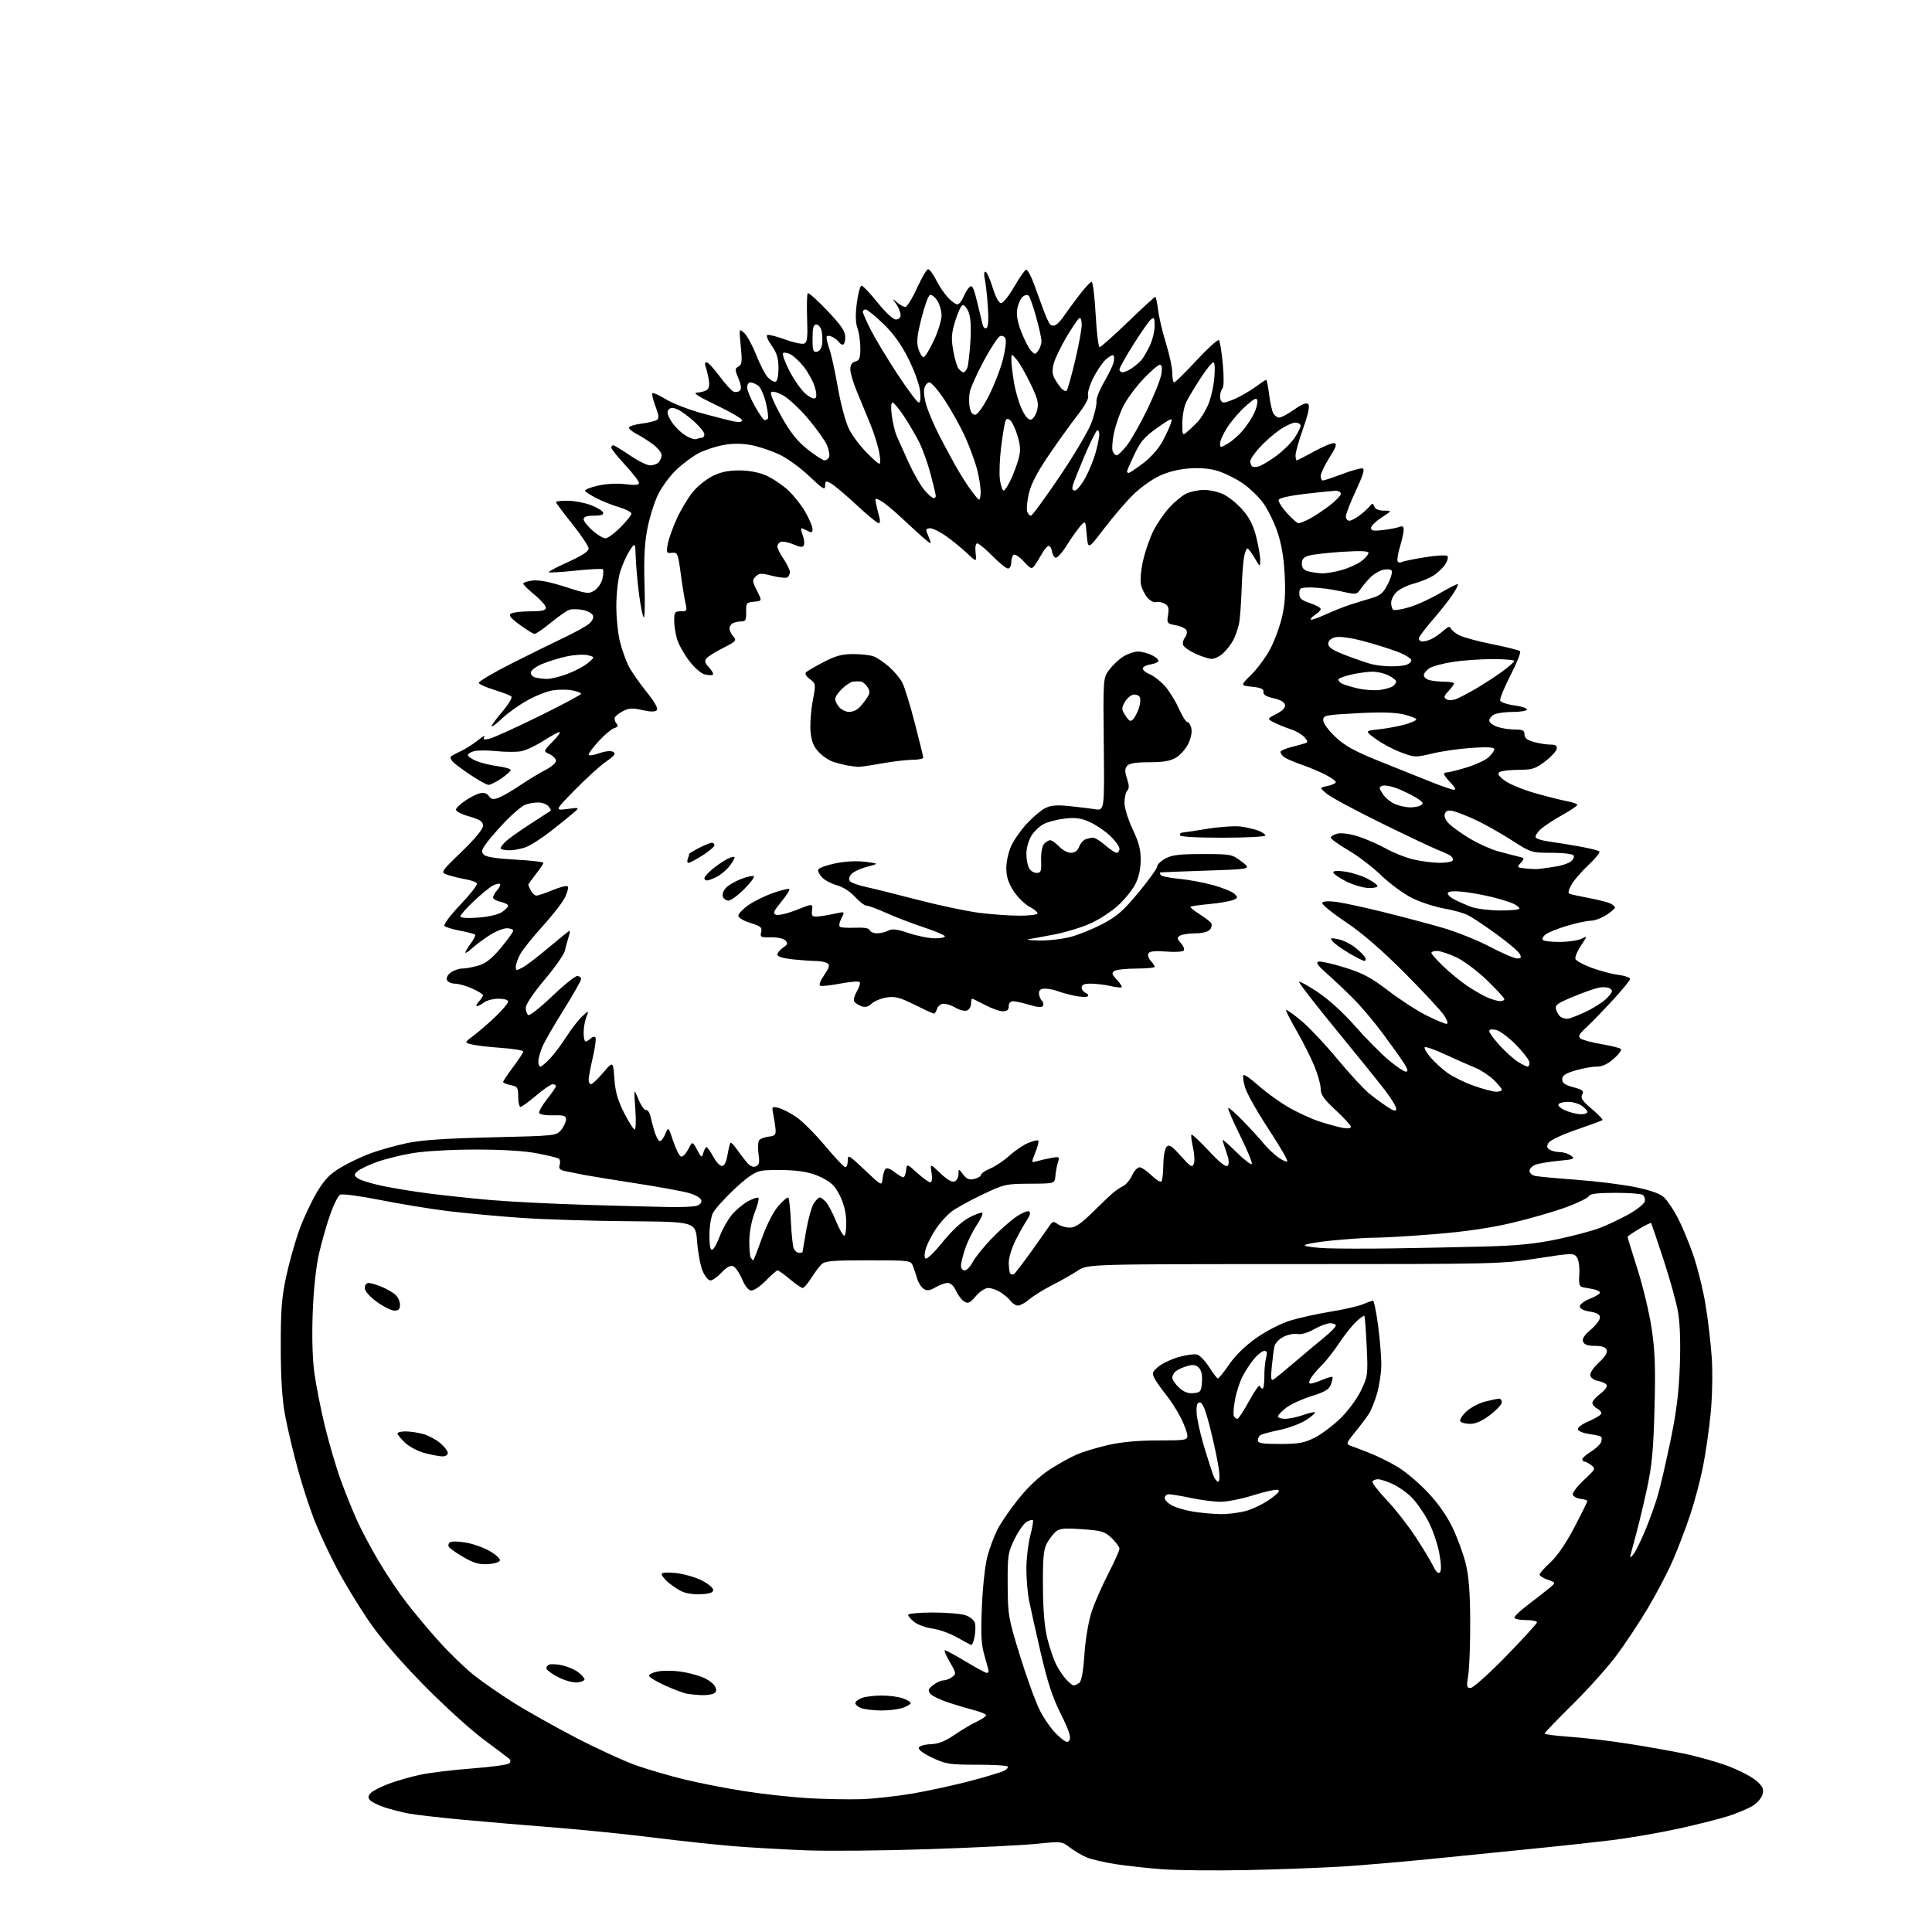 <?xml version="1.0" encoding="UTF-8" standalone="no"?>
<svg 
  version="1.1" 
  xmlns="http://www.w3.org/2000/svg" 
  xmlns:xlink="http://www.w3.org/1999/xlink" 
  xmlns:svg="http://www.w3.org/2000/svg"
  xmlns:rdf="http://www.w3.org/1999/02/22-rdf-syntax-ns#"
  xmlns:cc="http://creativecommons.org/ns#"
  xmlns:dc="http://purl.org/dc/elements/1.1/"
  viewBox="0 0 768 768"
  width="768"
  height="768"
>
<style>svg {background-color: white; }</style>"
<path stroke="none" fill="black" fill-rule="evenodd" d="M495.41,743.39C482.81,743.64 467.77,743.49 462.00,743.05C456.23,742.62 447.90,741.71 443.50,741.03C439.10,740.35 433.95,739.16 432.05,738.37C430.16,737.58 427.13,735.81 425.32,734.43C422.07,731.96 421.90,731.94 412.05,732.95C406.57,733.51 387.32,734.47 369.29,735.07C351.25,735.67 329.30,735.88 320.50,735.54C311.70,735.19 298.88,734.46 292.00,733.92C285.12,733.37 270.73,731.83 260.00,730.49C249.28,729.15 231.72,727.36 221.00,726.52C210.28,725.68 193.85,724.28 184.50,723.42C175.15,722.56 165.25,721.43 162.50,720.91C159.75,720.40 155.40,719.28 152.83,718.43C150.26,717.58 147.65,716.29 147.04,715.55C146.21,714.55 146.32,713.83 147.46,712.68C148.31,711.83 151.55,710.19 154.67,709.02C157.79,707.86 163.42,706.25 167.18,705.46C170.94,704.67 180.19,703.55 187.74,702.98C195.29,702.41 201.90,701.50 202.43,700.97C203.04,700.36 203.05,699.69 202.45,699.17C201.93,698.71 197.22,695.16 192.00,691.28C186.78,687.39 175.97,677.53 167.98,669.36C158.36,659.51 151.07,650.96 146.35,644.00C142.44,638.23 136.97,629.23 134.19,624.00C131.42,618.77 127.52,610.55 125.54,605.72C123.55,600.89 120.37,591.26 118.47,584.31C116.56,577.37 114.25,567.59 113.32,562.59C112.14,556.25 111.63,548.05 111.61,535.50C111.59,520.56 111.97,515.75 113.82,507.20C115.05,501.53 117.40,493.23 119.03,488.76C120.66,484.28 123.76,477.66 125.91,474.06C128.96,468.92 131.03,466.77 135.42,464.12C138.50,462.27 143.87,459.71 147.36,458.44C150.84,457.18 157.25,455.38 161.60,454.44C167.30,453.20 176.70,452.56 195.34,452.11C220.95,451.51 221.20,451.48 223.09,449.14C224.14,447.84 225.00,445.98 225.00,445.00C225.00,443.51 224.17,443.25 219.85,443.36C216.96,443.44 214.54,443.03 214.33,442.42C214.12,441.83 215.53,439.36 217.46,436.92C219.40,434.49 220.98,432.16 220.99,431.75C221.00,431.34 220.41,431.00 219.69,431.00C218.97,431.00 216.01,433.03 213.11,435.50C210.21,437.98 207.42,440.00 206.92,440.00C206.41,440.00 206.00,438.19 206.00,435.98C206.00,432.30 205.74,431.90 203.00,431.35C201.35,431.02 200.00,430.46 200.00,430.10C200.00,429.74 201.80,427.05 204.00,424.12C206.20,421.19 208.00,418.43 208.00,417.99C208.00,417.54 204.06,416.90 199.25,416.55C194.44,416.21 189.16,415.59 187.53,415.18C184.55,414.44 184.55,414.44 188.50,411.47C190.67,409.84 194.59,406.43 197.22,403.89C199.85,401.36 202.00,398.77 202.00,398.14C202.00,397.49 200.38,397.00 198.19,397.00C196.10,397.00 193.51,397.66 192.44,398.47C191.37,399.28 190.09,399.95 189.60,399.97C189.10,399.99 189.43,399.18 190.35,398.17C191.26,397.17 192.00,396.02 192.00,395.62C192.00,395.23 190.09,394.03 187.75,392.97C185.41,391.91 182.31,391.03 180.86,391.02C179.40,391.01 177.96,390.34 177.65,389.53C177.32,388.68 178.00,387.41 179.26,386.53C180.46,385.69 182.53,385.00 183.86,385.00C185.18,385.00 188.06,384.46 190.26,383.80C193.17,382.93 195.58,381.02 199.13,376.75C201.81,373.53 204.00,370.47 204.00,369.95C204.00,369.43 202.87,369.00 201.48,369.00C200.09,369.00 197.05,370.21 194.73,371.69C192.40,373.17 189.26,375.51 187.75,376.88C186.24,378.25 185.00,379.05 185.00,378.65C185.00,378.25 185.98,376.59 187.18,374.97C188.38,373.35 189.13,371.80 188.85,371.52C188.57,371.24 185.92,370.55 182.96,369.99C180.00,369.43 177.17,368.57 176.69,368.09C176.18,367.58 178.85,364.01 182.99,359.65C186.94,355.49 189.91,351.67 189.60,351.16C189.28,350.65 187.33,349.93 185.26,349.56C183.19,349.20 180.03,348.44 178.23,347.87C174.97,346.83 174.97,346.83 183.48,338.60C188.89,333.38 192.00,329.59 192.00,328.25C192.00,326.55 190.92,325.83 186.43,324.52C183.06,323.54 181.02,322.43 181.26,321.70C181.48,321.04 183.17,319.47 185.02,318.22C186.87,316.97 189.44,315.68 190.74,315.35C192.32,314.95 193.51,315.31 194.33,316.44C195.33,317.81 196.07,317.92 198.32,317.07C199.84,316.49 203.65,314.28 206.79,312.15C209.93,310.02 214.41,307.31 216.75,306.12C219.09,304.93 221.00,303.28 221.00,302.46C221.00,301.63 219.86,300.44 218.47,299.80C215.94,298.65 215.94,298.65 219.67,294.82C221.73,292.72 222.96,291.00 222.42,291.00C221.88,291.00 218.99,292.57 216.01,294.49C213.03,296.41 209.06,298.27 207.20,298.62C205.34,298.97 200.94,298.96 197.43,298.60C193.92,298.24 189.91,298.23 188.52,298.58C187.14,298.93 186.00,299.64 186.00,300.16C186.00,300.68 187.50,301.73 189.33,302.49C191.16,303.26 194.99,304.20 197.83,304.57C200.67,304.95 203.00,305.63 203.00,306.09C203.00,306.55 201.32,308.07 199.27,309.46C197.22,310.86 194.94,312.00 194.21,312.00C193.49,312.00 190.10,310.12 186.70,307.83C183.29,305.53 180.17,303.17 179.77,302.58C179.36,301.98 179.03,301.27 179.03,301.00C179.02,300.73 180.70,299.74 182.76,298.80C184.82,297.87 188.05,295.84 189.94,294.30C191.84,292.76 193.01,292.13 192.55,292.90C191.87,294.01 192.28,294.16 194.60,293.63C196.20,293.26 205.03,289.26 214.24,284.73C223.45,280.20 230.99,276.18 230.99,275.80C231.00,275.41 229.40,274.79 227.45,274.43C225.50,274.06 222.02,274.06 219.71,274.43C217.40,274.80 212.81,276.62 209.50,278.48C206.20,280.34 201.77,283.50 199.66,285.51C197.55,287.52 195.65,288.98 195.42,288.76C195.20,288.54 197.07,285.96 199.57,283.03C202.06,280.10 203.74,277.34 203.28,276.88C202.83,276.43 199.80,275.25 196.56,274.26C193.31,273.27 190.51,272.02 190.33,271.48C190.15,270.94 195.96,267.48 203.25,263.80C210.54,260.12 219.88,255.52 224.00,253.57C228.12,251.62 232.58,249.18 233.91,248.14C235.40,246.97 236.08,245.66 235.71,244.68C235.38,243.82 233.55,242.82 231.64,242.46C229.73,242.10 227.35,242.07 226.34,242.40C225.33,242.72 222.03,245.01 219.01,247.49C215.99,249.97 213.06,251.99 212.51,251.98C211.95,251.96 209.30,250.34 206.62,248.37C202.91,245.65 202.06,244.57 203.12,243.91C203.88,243.43 207.31,243.02 210.75,243.02C215.50,243.00 217.00,242.66 217.00,241.57C217.00,240.78 214.98,238.47 212.50,236.45C210.03,234.42 208.00,232.41 208.00,231.99C208.00,231.57 209.69,231.01 211.75,230.76C214.23,230.46 218.62,231.32 224.72,233.29C233.37,236.09 234.08,236.18 236.38,234.67C237.73,233.79 239.13,231.67 239.51,229.96C239.88,228.25 239.94,226.61 239.64,226.30C239.33,226.00 234.47,226.23 228.83,226.83C223.19,227.42 218.38,227.71 218.14,227.48C217.91,227.24 221.38,225.40 225.86,223.38C231.26,220.95 234.00,219.16 234.00,218.07C234.00,217.16 231.07,212.77 227.50,208.30C223.92,203.83 221.00,199.91 221.00,199.59C221.00,199.26 223.14,199.02 225.75,199.05C228.36,199.08 232.49,199.87 234.92,200.80C237.35,201.74 239.52,203.06 239.75,203.75C240.04,204.61 238.91,205.00 236.08,205.00C233.26,205.00 232.00,205.43 232.00,206.40C232.00,207.16 233.59,209.19 235.53,210.90C237.48,212.60 239.79,214.00 240.67,214.00C241.54,214.00 244.23,212.03 246.63,209.63C249.03,207.23 251.00,204.77 251.00,204.17C251.00,203.57 248.82,202.43 246.16,201.64C243.49,200.85 239.47,199.26 237.23,198.11C234.98,196.97 232.90,195.64 232.60,195.17C232.31,194.69 234.58,193.74 237.66,193.05C241.01,192.30 245.41,192.07 248.62,192.47C252.49,192.95 254.00,192.81 254.00,191.96C254.00,191.30 251.52,188.09 248.50,184.83C245.47,181.56 243.00,178.46 243.00,177.94C243.00,177.42 243.34,177.00 243.75,177.00C244.16,177.00 247.15,178.80 250.38,181.00C253.62,183.20 257.24,185.00 258.43,185.00C259.63,185.00 261.14,184.46 261.80,183.80C262.46,183.14 263.00,181.84 263.00,180.92C263.00,179.99 261.54,178.13 259.75,176.77C257.96,175.41 255.04,173.54 253.25,172.62C251.46,171.70 250.00,170.53 250.00,170.01C250.00,169.49 252.19,168.78 254.87,168.42C257.55,168.07 260.33,167.42 261.04,166.97C262.08,166.33 261.99,165.26 260.56,161.53C259.59,158.97 259.04,156.63 259.34,156.32C259.65,156.02 262.06,157.09 264.70,158.71C267.34,160.33 273.77,162.83 279.00,164.27C284.23,165.70 289.96,167.17 291.75,167.52C293.84,167.93 295.00,167.77 295.00,167.06C295.00,166.45 290.39,163.75 284.75,161.06C277.65,157.67 275.27,156.14 277.00,156.07C278.38,156.01 280.13,155.57 280.90,155.08C281.85,154.48 282.11,153.13 281.73,150.85C281.42,149.01 280.86,146.71 280.48,145.75C280.08,144.74 280.24,144.00 280.86,144.00C281.45,144.00 283.79,146.50 286.04,149.56C288.30,152.62 290.82,155.38 291.64,155.69C292.46,156.01 293.58,155.82 294.14,155.26C294.80,154.60 294.61,152.99 293.54,150.44C292.07,146.92 292.07,146.54 293.56,145.71C294.93,144.94 295.07,143.69 294.47,137.65C293.76,130.50 293.76,130.50 295.84,132.37C296.98,133.39 299.12,137.32 300.60,141.08C302.08,144.85 304.16,148.87 305.23,150.02C306.30,151.17 307.70,151.93 308.34,151.71C309.02,151.47 309.48,149.22 309.46,146.23C309.43,142.34 308.78,140.24 306.70,137.32C305.15,135.14 304.45,133.35 305.07,133.14C305.66,132.95 308.84,133.77 312.14,134.97C315.44,136.18 318.82,136.90 319.66,136.58C320.90,136.10 321.12,134.29 320.84,126.58C320.66,121.40 320.78,116.89 321.11,116.56C321.44,116.23 324.92,119.34 328.85,123.48C334.45,129.38 336.00,131.66 336.00,134.00C336.00,135.65 335.58,137.00 335.06,137.00C334.54,137.00 333.84,136.55 333.50,136.01C333.17,135.46 332.04,134.56 331.00,134.00C329.97,133.45 328.91,133.33 328.65,133.75C328.40,134.17 328.84,136.30 329.63,138.50C330.42,140.70 331.96,147.68 333.05,154.00C334.17,160.47 336.10,167.69 337.47,170.50C338.81,173.25 342.24,177.75 345.08,180.50C350.25,185.50 350.25,185.50 349.66,180.86C349.34,178.31 347.73,172.91 346.08,168.86C344.44,164.81 341.96,158.80 340.57,155.50C339.18,152.20 338.04,148.31 338.02,146.87C338.01,145.06 338.63,144.07 340.00,143.71C341.65,143.28 342.00,142.35 342.00,138.41C342.00,135.79 341.49,132.23 340.86,130.49C340.08,128.32 340.00,125.19 340.61,120.42C341.10,116.62 341.95,113.52 342.50,113.55C343.05,113.57 345.92,116.61 348.88,120.30C352.06,124.27 355.02,127.00 356.13,127.00C357.26,127.00 358.00,126.29 358.00,125.22C358.00,124.24 357.24,122.33 356.32,120.97C354.66,118.53 354.66,118.52 356.65,120.25C357.75,121.21 359.21,122.00 359.89,122.00C360.56,122.00 362.65,118.63 364.53,114.50C366.41,110.38 368.40,107.00 368.95,107.00C369.51,107.00 370.92,108.91 372.09,111.25C373.26,113.59 375.38,116.74 376.80,118.25C378.21,119.76 379.91,121.00 380.57,121.00C381.22,121.00 382.31,119.66 382.99,118.03C383.66,116.40 384.79,114.59 385.49,114.01C386.49,113.18 387.14,114.54 388.48,120.22C389.42,124.23 390.40,128.29 390.66,129.26C390.93,130.24 391.61,130.74 392.19,130.38C392.86,129.97 393.03,126.79 392.67,121.62C392.36,117.15 391.80,112.26 391.44,110.75C391.06,109.22 391.19,108.00 391.71,108.00C392.23,108.00 393.52,110.81 394.57,114.25C395.78,118.15 397.04,120.50 397.95,120.50C398.74,120.50 401.08,117.58 403.14,114.02C405.20,110.45 407.32,107.39 407.85,107.22C408.38,107.04 409.78,109.51 410.95,112.70C412.13,115.89 413.82,120.53 414.72,123.00C415.61,125.47 416.77,128.06 417.28,128.74C417.84,129.48 418.81,129.65 419.67,129.17C420.46,128.72 421.87,127.20 422.81,125.79C423.74,124.38 426.43,120.70 428.78,117.62C431.14,114.53 433.46,112.00 433.94,112.00C434.42,112.00 435.14,117.85 435.54,125.00C435.93,132.15 436.64,138.00 437.11,138.00C437.59,138.00 442.64,133.50 448.35,128.00C454.06,122.50 458.96,118.00 459.23,118.00C459.50,118.00 460.01,120.36 460.37,123.25C460.72,126.14 462.13,132.10 463.50,136.50C464.88,140.90 466.00,146.19 466.00,148.25C466.00,150.31 466.34,152.00 466.75,152.01C467.16,152.02 471.16,148.08 475.64,143.26C480.12,138.44 484.12,134.82 484.53,135.22C484.94,135.62 485.64,139.89 486.08,144.72C486.57,150.03 486.51,153.88 485.94,154.45C485.42,154.97 485.00,156.44 485.00,157.70C485.00,159.10 485.60,160.00 486.54,160.00C487.39,160.00 489.97,159.05 492.29,157.89C494.61,156.72 497.93,154.70 499.68,153.39C501.43,152.07 503.07,151.00 503.32,151.00C503.57,151.00 504.09,153.59 504.49,156.75C504.88,159.91 505.62,163.29 506.14,164.25C506.65,165.21 507.72,166.00 508.51,166.00C509.30,166.00 511.98,164.56 514.48,162.80C517.58,160.62 519.33,159.93 520.04,160.64C520.74,161.34 520.11,164.38 518.03,170.25C516.36,174.98 515.00,179.78 515.00,180.92C515.00,182.06 515.21,183.00 515.47,183.00C515.72,183.00 518.86,181.39 522.44,179.42C526.02,177.45 529.61,175.99 530.43,176.17C531.56,176.42 531.11,177.76 528.45,181.95C526.55,184.95 525.00,188.22 525.00,189.20C525.00,190.19 525.40,191.00 525.88,191.00C526.37,191.00 529.81,189.85 533.52,188.45C537.24,187.05 540.89,186.04 541.63,186.20C542.60,186.42 541.89,188.82 539.00,195.00C536.81,199.68 535.02,204.29 535.01,205.25C535.00,206.21 535.61,207.00 536.37,207.00C537.12,207.00 539.03,206.00 540.62,204.77C542.20,203.55 543.99,201.91 544.59,201.13C545.51,199.93 545.77,199.97 546.31,201.36C546.71,202.41 548.10,203.00 550.17,203.00C553.40,203.00 553.40,203.00 549.20,205.72C546.89,207.22 545.00,209.08 545.00,209.86C545.00,210.96 546.05,211.15 549.75,210.71C552.36,210.40 555.29,209.84 556.25,209.46C557.53,208.97 558.00,209.28 557.99,210.64C557.98,211.66 557.31,214.69 556.50,217.37C555.69,220.04 555.28,222.64 555.58,223.13C555.89,223.63 556.55,223.78 557.06,223.46C557.57,223.15 561.70,222.29 566.24,221.55C570.78,220.81 574.88,220.56 575.34,221.00C575.81,221.43 575.42,222.95 574.49,224.38C573.56,225.80 571.38,227.83 569.65,228.89C567.92,229.95 564.48,231.35 562.00,232.00C559.52,232.65 556.49,234.12 555.25,235.26C554.01,236.41 553.00,238.37 553.00,239.62C553.00,240.86 553.39,242.13 553.88,242.42C554.36,242.72 557.17,242.26 560.13,241.40C563.08,240.55 568.57,238.04 572.33,235.83C576.08,233.63 579.33,232.00 579.55,232.22C579.77,232.44 578.76,234.39 577.30,236.56C575.84,238.73 572.26,243.25 569.33,246.61C566.40,249.97 564.00,253.23 564.00,253.86C564.00,254.49 564.70,255.00 565.57,255.00C566.43,255.00 568.11,254.49 569.32,253.88C570.52,253.26 572.57,251.79 573.89,250.63C575.60,249.10 576.40,248.86 576.73,249.77C576.98,250.47 578.48,251.72 580.08,252.54C581.67,253.36 587.59,254.96 593.24,256.09C598.88,257.21 603.84,258.46 604.25,258.87C604.66,259.27 602.95,263.58 600.45,268.44C597.94,273.31 596.11,277.83 596.36,278.50C596.62,279.17 599.12,280.02 601.91,280.39C604.71,280.77 607.00,281.50 607.00,282.03C607.00,282.57 604.50,283.00 601.43,283.00C598.37,283.00 595.00,283.47 593.93,284.04C592.87,284.60 592.00,285.69 592.00,286.44C592.00,287.19 593.42,288.30 595.15,288.90C596.88,289.51 600.03,290.00 602.15,290.00C605.30,290.00 606.00,290.35 606.00,291.95C606.00,293.36 607.05,294.20 609.75,294.95C611.81,295.52 614.77,295.99 616.32,295.99C618.44,296.00 619.06,296.42 618.82,297.70C618.64,298.64 616.55,300.89 614.17,302.70C610.37,305.60 609.10,306.00 603.67,306.02C600.28,306.02 596.89,306.42 596.15,306.89C595.12,307.54 595.59,308.35 598.15,310.29C599.99,311.69 605.55,313.98 610.50,315.37C615.45,316.76 621.19,318.20 623.25,318.56C625.31,318.93 627.00,319.55 627.00,319.94C627.00,320.34 624.23,322.20 620.85,324.08C617.47,325.96 613.62,328.52 612.30,329.76C610.98,331.00 610.15,332.44 610.47,332.95C610.79,333.46 613.17,334.17 615.77,334.52C618.37,334.88 623.79,335.75 627.81,336.47C631.83,337.19 635.42,338.09 635.79,338.46C636.17,338.83 634.14,341.32 631.30,344.00C628.46,346.67 625.41,350.24 624.53,351.94C623.28,354.36 623.21,355.12 624.22,355.42C624.92,355.64 628.42,356.37 632.00,357.05C635.58,357.74 639.29,358.70 640.25,359.18C641.21,359.67 641.99,360.39 641.99,360.79C641.98,361.18 640.41,362.51 638.50,363.75C636.59,364.99 633.83,366.00 632.37,366.00C630.91,366.00 626.73,366.89 623.08,367.98C619.43,369.06 615.56,370.60 614.48,371.39C613.39,372.19 612.88,373.21 613.34,373.67C613.79,374.13 616.94,374.47 620.33,374.43C623.73,374.38 627.54,373.79 628.81,373.11C631.07,371.89 631.07,371.94 628.44,375.91C626.97,378.13 625.99,380.52 626.27,381.23C626.54,381.93 629.41,383.49 632.63,384.69C635.86,385.90 640.64,387.17 643.25,387.51C645.86,387.84 648.00,388.57 648.00,389.11C648.00,389.66 644.80,393.57 640.88,397.80C636.97,402.04 632.24,406.90 630.37,408.62C627.72,411.05 627.25,411.97 628.26,412.80C628.96,413.38 632.68,414.39 636.52,415.04C640.36,415.69 643.86,416.56 644.30,416.96C644.74,417.37 643.49,419.12 641.52,420.85C639.05,423.02 636.90,424.00 634.65,424.00C632.84,424.00 629.03,424.69 626.18,425.54C622.22,426.72 621.00,427.54 621.00,429.04C621.00,430.52 622.10,431.30 625.43,432.19C629.17,433.19 629.72,433.65 628.95,435.10C628.22,436.46 629.00,437.63 632.76,440.82C635.37,443.02 637.27,445.02 637.00,445.26C636.73,445.49 632.04,447.22 626.58,449.10C621.04,451.00 616.19,453.28 615.58,454.28C614.75,455.64 614.85,456.28 616.00,457.01C616.83,457.54 618.65,457.98 620.06,457.98C621.47,457.99 623.48,458.63 624.53,459.40C626.25,460.66 625.76,460.86 619.47,461.45C615.64,461.82 611.49,462.53 610.25,463.04C609.01,463.54 608.00,464.63 608.00,465.46C608.00,466.29 609.01,467.18 610.25,467.45C611.49,467.72 618.88,468.41 626.68,468.98C634.47,469.55 644.96,470.86 649.99,471.89C656.15,473.16 659.89,474.48 661.47,475.97C662.76,477.18 665.16,480.72 666.81,483.84C668.46,486.95 671.23,493.55 672.96,498.50C674.70,503.45 676.95,512.45 677.96,518.50C678.97,524.55 680.10,534.23 680.47,540.00C680.84,545.94 680.64,555.49 680.00,562.00C679.38,568.33 677.99,577.89 676.92,583.25C675.84,588.61 673.57,597.16 671.86,602.25C670.16,607.34 667.11,615.35 665.08,620.05C663.05,624.76 658.55,633.38 655.07,639.22C651.60,645.05 645.90,653.64 642.41,658.29C638.92,662.94 631.10,671.64 625.04,677.62C618.98,683.60 614.02,688.77 614.01,689.11C614.00,689.44 618.43,690.02 623.83,690.39C629.24,690.76 639.35,691.94 646.29,693.01C653.23,694.07 663.50,695.88 669.12,697.03C674.75,698.17 682.92,700.49 687.29,702.17C691.66,703.86 696.60,706.45 698.27,707.95C700.70,710.12 701.17,711.18 700.65,713.25C700.30,714.67 698.54,716.73 696.75,717.83C694.96,718.92 690.67,720.74 687.22,721.87C683.76,722.99 674.76,725.26 667.22,726.92C659.67,728.57 647.76,730.63 640.75,731.49C633.74,732.35 621.37,733.71 613.25,734.50C605.14,735.29 587.48,737.07 574.00,738.45C560.52,739.83 542.49,741.41 533.91,741.95C525.34,742.49 508.01,743.14 495.41,743.39zM342.50,715.20C347.45,715.03 356.68,714.00 363.00,712.92C369.32,711.83 379.64,709.57 385.93,707.91C392.22,706.24 398.22,704.42 399.27,703.86C400.31,703.30 400.87,702.54 400.50,702.17C400.13,701.80 394.58,701.50 388.17,701.50C377.54,701.50 375.98,701.26 370.66,698.76C367.17,697.13 364.99,695.52 365.24,694.76C365.48,694.04 367.49,693.44 369.92,693.35C372.99,693.25 375.62,692.23 379.34,689.68C382.18,687.74 386.19,685.36 388.25,684.39C390.31,683.42 392.00,682.28 392.00,681.85C392.00,681.43 390.09,680.59 387.75,679.98C385.41,679.38 380.72,677.99 377.33,676.89C373.93,675.79 370.57,674.19 369.86,673.33C368.77,672.02 368.93,671.47 370.89,669.89C372.17,668.85 373.99,668.00 374.92,668.00C375.85,668.00 377.44,667.40 378.45,666.66C380.19,665.39 380.15,665.12 377.54,660.66C376.04,658.10 375.19,656.01 375.65,656.02C376.12,656.03 379.85,658.05 383.95,660.52C388.05,662.98 391.77,665.00 392.20,665.00C392.64,665.00 393.00,664.73 393.00,664.40C393.00,664.08 392.26,661.27 391.36,658.17C390.04,653.61 389.84,649.86 390.32,638.52C390.65,630.59 391.62,621.92 392.54,618.55C393.43,615.28 395.24,610.49 396.55,607.91C397.86,605.32 401.63,599.85 404.94,595.74C408.69,591.08 413.30,586.74 417.22,584.20C420.67,581.95 425.57,579.24 428.09,578.16C430.62,577.09 436.24,575.39 440.59,574.40C445.81,573.21 452.49,572.60 460.25,572.60C471.14,572.60 472.00,572.47 472.00,570.70C472.00,569.65 470.84,566.48 469.42,563.65C467.99,560.82 465.36,556.70 463.57,554.50C461.78,552.30 459.73,549.40 459.02,548.06C457.86,545.86 457.99,545.41 460.40,543.33C461.87,542.07 465.53,540.32 468.53,539.45C471.53,538.58 474.87,538.14 475.95,538.48C477.03,538.83 479.17,541.09 480.71,543.52C482.24,545.94 483.78,547.94 484.13,547.96C484.47,547.98 486.50,545.46 488.63,542.36C491.07,538.81 495.06,534.92 499.43,531.84C503.40,529.05 509.14,526.11 512.89,524.95C516.48,523.84 523.67,522.25 528.87,521.42C534.06,520.58 539.83,519.26 541.68,518.49C543.52,517.72 545.37,517.06 545.77,517.02C546.17,516.98 547.11,521.57 547.85,527.22C548.59,532.88 549.15,539.98 549.08,543.00C549.02,546.02 548.26,550.93 547.41,553.89C546.56,556.85 545.13,560.45 544.23,561.89C543.33,563.33 540.84,566.64 538.71,569.25C535.24,573.48 535.02,574.06 536.66,574.63C537.67,574.98 541.10,576.28 544.28,577.53C547.46,578.77 552.56,581.30 555.63,583.15C558.69,584.99 564.05,589.52 567.54,593.21C571.57,597.47 575.17,602.58 577.40,607.23C579.34,611.26 581.70,617.69 582.64,621.53C583.88,626.55 584.38,632.97 584.43,644.50C584.47,653.30 584.12,662.86 583.66,665.75C582.90,670.43 583.00,671.00 584.59,671.00C585.57,671.00 591.91,665.32 598.69,658.37C605.46,651.42 611.00,645.35 611.00,644.87C611.00,644.39 608.98,644.00 606.50,644.00C604.02,644.00 602.00,643.55 602.00,642.99C602.00,642.44 604.53,640.08 607.62,637.74C610.71,635.41 614.42,632.51 615.87,631.31C618.50,629.11 618.50,629.11 615.25,627.96C613.46,627.32 612.00,626.41 612.00,625.92C612.00,625.44 613.94,623.25 616.31,621.07C619.03,618.56 622.55,613.42 625.81,607.17C628.67,601.72 631.00,597.00 631.00,596.69C631.00,596.38 629.80,595.99 628.33,595.82C626.86,595.64 625.46,594.90 625.22,594.17C624.98,593.44 626.96,590.81 629.63,588.33C634.25,584.03 634.38,583.75 632.55,582.41C631.49,581.63 630.25,581.00 629.81,581.00C629.36,581.00 629.00,580.59 629.00,580.08C629.00,579.58 630.53,578.22 632.40,577.06C634.27,575.91 636.08,574.23 636.42,573.34C636.77,572.44 636.80,571.47 636.50,571.17C636.21,570.87 634.10,570.38 631.81,570.06C629.53,569.75 627.48,568.94 627.25,568.25C627.01,567.53 628.72,566.19 631.31,565.08C633.77,564.03 636.07,562.70 636.42,562.13C636.77,561.57 636.14,560.61 635.03,560.01C633.91,559.42 633.00,558.36 633.00,557.65C633.00,556.95 634.38,555.36 636.06,554.11C637.74,552.87 638.94,551.32 638.73,550.68C638.51,550.03 637.03,549.27 635.43,548.99C633.74,548.70 632.39,547.76 632.19,546.76C632.00,545.75 633.41,543.60 635.58,541.62C638.04,539.36 639.09,537.67 638.68,536.61C638.25,535.50 636.81,535.00 634.00,535.00C631.13,535.00 629.75,534.51 629.30,533.33C628.85,532.18 629.79,530.72 632.33,528.58C634.35,526.89 636.00,524.72 636.00,523.76C636.00,522.51 634.89,521.85 632.00,521.38C629.46,520.98 628.00,520.21 628.00,519.29C628.00,518.49 629.80,517.13 632.00,516.27C634.20,515.40 636.00,514.32 636.00,513.87C636.00,513.41 634.99,512.82 633.75,512.56C632.51,512.29 630.60,511.93 629.50,511.76C627.76,511.48 627.54,510.78 627.80,506.47C627.97,503.52 627.56,500.78 626.80,499.74C625.56,498.07 624.79,498.10 611.00,500.24C596.82,502.45 594.67,502.50 514.43,502.50C432.36,502.50 432.36,502.50 428.36,505.14C426.16,506.60 421.65,509.16 418.33,510.83C415.01,512.51 410.93,515.03 409.25,516.44C407.58,517.85 405.51,519.00 404.66,519.00C403.81,519.00 402.53,518.20 401.81,517.23C401.09,516.26 399.28,514.69 397.79,513.73C396.29,512.78 394.07,512.00 392.86,512.00C391.59,512.00 389.47,513.39 387.90,515.25C385.63,517.94 384.84,518.31 383.33,517.42C382.32,516.83 380.86,514.92 380.07,513.17C379.18,511.21 377.91,510.00 376.72,510.00C375.67,510.00 373.49,510.78 371.88,511.73C369.66,513.04 368.54,513.20 367.23,512.38C366.28,511.78 365.11,509.99 364.63,508.40C364.15,506.80 363.37,504.49 362.90,503.25C362.06,501.04 361.75,501.00 345.09,501.00C330.63,501.00 327.90,501.24 326.48,502.66C325.57,503.57 323.73,506.05 322.40,508.16C321.07,510.27 319.57,512.00 319.08,512.00C318.59,512.00 316.30,510.43 314.00,508.50C311.70,506.58 309.49,505.00 309.11,505.00C308.72,505.00 306.65,506.80 304.50,509.00C302.35,511.20 299.77,513.00 298.76,513.00C297.54,513.00 296.28,511.49 294.99,508.48C293.92,505.99 292.32,503.68 291.42,503.33C290.35,502.92 288.77,503.78 286.84,505.85C285.22,507.58 283.22,509.00 282.40,509.00C281.57,509.00 280.18,507.31 279.31,505.25C278.44,503.19 277.45,497.94 277.11,493.58C276.50,485.66 276.50,485.66 250.00,485.46C235.43,485.35 216.07,484.74 207.00,484.11C197.93,483.47 184.88,482.26 178.00,481.42C171.12,480.57 159.00,478.59 151.05,477.00C142.94,475.39 135.98,474.47 135.18,474.92C134.40,475.35 132.67,478.81 131.32,482.60C129.97,486.40 127.98,493.32 126.89,498.00C125.64,503.36 124.69,512.04 124.32,521.50C123.96,530.88 124.18,539.87 124.93,545.50C125.59,550.45 127.49,560.12 129.17,567.00C130.85,573.88 133.70,583.55 135.51,588.50C137.31,593.45 140.20,600.59 141.91,604.37C143.62,608.15 147.44,615.35 150.40,620.37C153.35,625.39 158.36,632.88 161.53,637.00C164.70,641.12 170.63,648.19 174.70,652.71C178.78,657.22 184.90,663.13 188.31,665.84C191.71,668.55 198.85,673.50 204.16,676.84C209.47,680.19 220.72,686.50 229.16,690.88C237.60,695.26 248.34,700.18 253.04,701.81C257.73,703.45 266.28,705.95 272.04,707.35C277.79,708.76 288.57,710.87 296.00,712.03C303.43,713.19 314.90,714.44 321.50,714.82C328.10,715.19 337.55,715.36 342.50,715.20zM425.17,691.66C425.80,690.54 424.77,687.50 421.67,681.29C418.39,674.73 416.37,668.56 413.70,657.00C411.73,648.48 409.64,639.12 409.06,636.20C408.48,633.29 408.00,627.64 408.00,623.66C408.00,619.68 408.69,613.79 409.52,610.57C410.36,607.35 410.85,604.52 410.61,604.28C410.37,604.04 409.27,604.32 408.16,604.91C407.05,605.51 404.88,608.58 403.32,611.75C400.67,617.16 400.50,618.24 400.57,630.00C400.63,641.99 400.82,643.13 405.39,657.98C408.01,666.50 411.57,676.33 413.32,679.84C415.06,683.34 418.24,687.79 420.38,689.73C423.71,692.73 424.41,693.01 425.17,691.66zM350.10,679.94C347.02,679.90 343.49,679.47 342.25,678.97C341.01,678.47 340.00,677.59 340.00,677.01C340.00,676.43 341.15,675.51 342.57,674.98C343.98,674.44 347.51,674.00 350.42,674.00C353.32,674.00 357.12,674.49 358.85,675.10C360.58,675.70 362.00,676.56 362.00,677.00C362.00,677.44 360.58,678.30 358.85,678.90C357.12,679.51 353.18,679.97 350.10,679.94zM279.00,673.85C277.07,673.78 274.38,673.52 273.00,673.26C271.63,673.01 267.69,671.52 264.25,669.96C260.81,668.40 258.00,666.67 258.00,666.11C258.00,665.55 259.60,664.79 261.55,664.42C263.51,664.06 267.38,664.06 270.15,664.43C272.93,664.79 276.97,665.80 279.13,666.67C281.29,667.53 283.54,669.14 284.13,670.25C284.95,671.77 284.88,672.46 283.85,673.11C283.11,673.58 280.93,673.91 279.00,673.85zM426.79,669.98C427.18,669.98 428.14,669.57 428.91,669.07C429.90,668.45 430.56,664.96 431.08,657.59C431.52,651.41 432.72,644.34 433.96,640.63C435.12,637.13 438.08,630.36 440.54,625.59C442.99,620.82 445.00,616.35 445.00,615.65C445.00,614.95 443.62,613.05 441.94,611.44C439.17,608.79 438.02,608.44 430.19,607.89C423.02,607.38 421.18,607.56 419.65,608.89C418.63,609.77 417.05,611.85 416.15,613.50C414.83,615.91 414.52,619.27 414.58,630.50C414.63,639.92 415.20,646.71 416.32,651.27C417.23,655.00 418.85,659.72 419.90,661.77C420.96,663.82 422.78,666.51 423.95,667.75C425.12,668.99 426.40,669.99 426.79,669.98zM229.50,668.78C227.83,668.94 224.53,668.05 222.05,666.78C219.60,665.53 217.45,663.99 217.26,663.37C217.07,662.75 217.55,662.00 218.34,661.70C219.12,661.40 221.46,661.54 223.55,662.01C225.64,662.48 228.44,663.68 229.78,664.68C231.12,665.68 232.28,666.95 232.36,667.50C232.43,668.05 231.15,668.63 229.50,668.78zM386.14,653.89C385.79,653.83 383.25,652.49 380.50,650.92C377.75,649.34 373.35,647.75 370.72,647.39C368.08,647.03 364.82,645.86 363.47,644.79C362.11,643.73 361.00,642.44 361.00,641.93C361.00,641.42 365.43,641.00 370.85,641.00C376.27,641.00 382.10,641.49 383.81,642.08C385.52,642.68 387.19,644.01 387.51,645.04C387.84,646.07 387.81,648.51 387.44,650.46C387.08,652.41 386.49,653.95 386.14,653.89zM278.50,633.73C275.41,633.88 272.35,633.36 270.50,632.36C268.85,631.48 266.49,629.83 265.25,628.70C264.01,627.58 263.00,626.22 263.00,625.69C263.00,625.11 265.26,624.95 268.59,625.30C271.66,625.61 276.28,626.91 278.84,628.19C281.40,629.46 283.50,631.17 283.50,632.00C283.50,633.10 282.17,633.56 278.50,633.73zM572.37,625.03C573.02,624.38 572.93,621.73 572.11,617.28C571.42,613.56 569.43,607.83 567.68,604.55C565.93,601.26 562.97,597.04 561.10,595.17C559.23,593.30 555.86,590.93 553.60,589.91C551.35,588.88 548.74,588.03 547.81,588.02C546.88,588.01 545.87,588.40 545.57,588.88C545.27,589.37 547.76,592.63 551.10,596.13C554.44,599.64 559.63,606.24 562.63,610.81C565.63,615.38 568.83,620.67 569.74,622.57C570.82,624.84 571.72,625.68 572.37,625.03zM193.92,621.77C190.51,621.97 188.32,621.35 184.32,619.04C181.47,617.39 178.83,615.53 178.44,614.91C178.06,614.29 178.28,613.44 178.94,613.04C179.60,612.63 182.47,612.71 185.32,613.22C188.17,613.73 192.44,615.27 194.81,616.65C197.18,618.03 198.94,619.68 198.73,620.33C198.52,620.97 196.35,621.62 193.92,621.77zM649.50,617.60C650.29,616.56 652.36,612.28 654.11,608.10C655.85,603.92 658.08,597.68 659.07,594.23C660.06,590.79 662.30,581.11 664.04,572.73C666.38,561.47 667.35,553.76 667.75,543.15C668.09,533.93 667.84,526.23 667.06,521.65C666.39,517.72 663.75,508.20 661.20,500.50C658.66,492.80 656.48,486.35 656.36,486.16C656.25,485.98 654.10,487.03 651.58,488.51C649.06,489.98 647.00,491.42 647.00,491.71C647.00,492.00 648.79,497.82 650.97,504.65C653.15,511.48 655.68,522.12 656.59,528.29C657.89,537.11 658.13,543.87 657.69,560.00C657.25,576.65 656.67,582.66 654.65,592.00C653.27,598.33 651.22,606.87 650.08,610.98C648.93,615.09 648.01,618.69 648.03,618.98C648.05,619.27 648.71,618.65 649.50,617.60zM485.07,601.88C488.13,601.95 492.90,601.33 495.65,600.51C498.41,599.69 502.66,597.57 505.09,595.79C508.32,593.43 509.05,592.47 507.81,592.22C506.88,592.03 502.47,593.03 498.01,594.44C493.55,595.85 487.78,596.99 485.20,596.98C482.61,596.97 477.35,596.30 473.50,595.48C469.65,594.67 465.71,594.00 464.75,594.00C463.79,594.00 463.00,594.66 463.00,595.47C463.00,596.29 464.33,597.64 465.95,598.48C467.58,599.32 471.29,600.40 474.20,600.88C477.12,601.37 482.01,601.82 485.07,601.88zM484.22,589.00C484.81,589.00 484.91,586.97 484.48,583.75C484.08,580.86 482.58,573.77 481.13,568.00C479.25,560.50 478.07,557.50 477.00,557.50C475.88,557.50 475.54,558.55 475.68,561.62C475.77,563.88 477.05,569.73 478.52,574.62C479.99,579.50 481.65,584.74 482.21,586.25C482.78,587.76 483.68,589.00 484.22,589.00zM175.75,578.93C174.51,578.90 171.34,578.28 168.70,577.58C166.07,576.87 162.58,575.01 160.95,573.46C159.33,571.90 158.00,570.26 158.00,569.81C158.00,569.37 159.46,569.00 161.25,569.01C163.04,569.01 166.17,569.48 168.22,570.04C170.26,570.61 173.30,572.22 174.97,573.63C176.64,575.03 178.00,576.81 178.00,577.59C178.00,578.41 177.05,578.97 175.75,578.93zM508.80,574.00C516.17,574.00 518.42,573.60 522.55,571.53C525.27,570.17 529.92,566.68 532.89,563.78C535.93,560.79 539.48,555.97 541.05,552.68C543.73,547.06 543.81,546.44 543.28,535.18C542.98,528.75 542.56,523.31 542.35,523.07C542.15,522.84 540.60,523.96 538.92,525.57C537.24,527.18 534.24,530.98 532.26,534.00C530.28,537.02 527.17,540.98 525.35,542.78C523.53,544.58 521.56,546.95 520.98,548.03C520.24,549.42 520.24,550.00 521.00,550.00C521.58,550.00 523.69,549.32 525.69,548.49C527.68,547.65 529.48,547.14 529.68,547.35C529.89,547.55 529.61,548.89 529.07,550.31C528.29,552.36 526.72,553.32 521.36,554.97C517.65,556.12 513.13,558.19 511.31,559.58C509.49,560.97 508.00,562.53 508.00,563.05C508.00,563.57 509.29,564.00 510.87,564.00C512.46,564.00 515.68,563.32 518.03,562.49C520.39,561.66 522.51,561.17 522.75,561.41C522.99,561.65 521.42,563.02 519.27,564.44C517.12,565.86 512.38,567.65 508.75,568.41C505.11,569.17 501.66,570.09 501.07,570.46C500.48,570.82 500.00,571.77 500.00,572.56C500.00,573.70 501.81,574.00 508.80,574.00zM584.42,566.00C582.60,566.00 580.83,565.54 580.48,564.97C580.13,564.41 581.22,562.66 582.89,561.10C584.57,559.53 587.95,557.75 590.41,557.13C592.87,556.51 595.36,556.00 595.94,556.00C596.52,556.00 597.00,556.65 597.00,557.45C597.00,558.25 594.91,560.50 592.36,562.45C589.21,564.86 586.65,566.00 584.42,566.00zM491.89,564.00C492.32,564.00 494.41,560.81 496.55,556.91C498.69,553.01 500.60,550.31 500.80,550.91C501.00,551.51 501.50,552.00 501.91,552.00C502.31,552.00 502.62,549.86 502.60,547.25C502.57,544.64 502.88,541.26 503.29,539.75C503.85,537.68 503.68,537.00 502.61,537.00C501.82,537.00 499.99,538.41 498.54,540.13C497.09,541.86 495.01,545.03 493.91,547.18C492.81,549.33 491.46,553.54 490.91,556.55C490.35,559.56 490.17,562.47 490.51,563.01C490.84,563.55 491.47,564.00 491.89,564.00zM474.45,553.80C477.25,553.52 477.52,553.16 477.80,549.37C478.00,546.64 477.58,544.72 476.55,543.69C475.37,542.51 474.26,542.35 471.90,543.03C470.20,543.52 468.17,544.44 467.40,545.08C466.63,545.72 466.00,546.89 466.00,547.67C466.00,548.45 467.21,550.22 468.70,551.60C470.60,553.36 472.30,554.01 474.45,553.80zM506.23,548.37C506.93,547.95 510.69,544.88 514.58,541.55C518.47,538.22 523.76,533.79 526.33,531.70C528.90,529.61 531.00,527.47 531.00,526.95C531.00,526.43 529.99,526.01 528.75,526.01C527.51,526.02 524.64,527.09 522.36,528.39C519.83,529.84 517.24,530.58 515.73,530.29C514.37,530.03 511.86,530.54 510.14,531.43C508.43,532.31 506.83,534.04 506.58,535.27C506.33,536.50 505.87,540.12 505.55,543.32C505.09,547.87 505.24,548.97 506.23,548.37zM156.75,520.98C155.51,520.96 152.36,519.38 149.75,517.47C146.84,515.33 145.00,513.21 145.00,511.99C145.00,510.87 145.67,510.00 146.53,510.00C147.37,510.00 149.72,510.69 151.75,511.54C153.77,512.38 156.23,513.80 157.21,514.69C158.20,515.58 159.00,517.37 159.00,518.65C159.00,520.43 158.45,520.99 156.75,520.98zM403.07,506.46C403.50,506.19 406.47,502.32 409.68,497.86C412.88,493.40 416.19,488.73 417.03,487.48C418.38,485.45 418.76,485.35 420.47,486.60C421.52,487.37 423.68,488.00 425.26,488.00C427.44,488.00 429.66,486.50 434.48,481.75C437.97,478.31 441.64,474.82 442.63,474.00C443.62,473.18 445.34,472.05 446.46,471.50C447.58,470.94 449.18,469.04 450.00,467.27C450.82,465.49 452.15,464.03 452.95,464.02C453.75,464.01 455.88,465.43 457.69,467.18C459.49,468.93 461.29,470.05 461.67,469.66C462.06,469.27 462.41,466.29 462.44,463.03C462.47,459.67 463.05,456.55 463.76,455.84C464.77,454.83 465.88,455.55 469.42,459.54C473.24,463.84 473.92,464.25 474.56,462.65C474.96,461.63 474.81,458.71 474.23,456.15C473.64,453.59 473.37,451.30 473.62,451.04C473.87,450.79 476.99,453.70 480.53,457.50C484.94,462.22 487.31,464.09 488.01,463.39C488.71,462.69 488.56,461.00 487.52,458.05C486.68,455.69 486.00,453.48 486.00,453.16C486.00,452.83 488.46,455.00 491.48,457.98C494.49,460.95 497.24,463.09 497.60,462.73C497.96,462.38 495.89,457.32 493.00,451.50C490.11,445.68 487.97,440.70 488.23,440.44C488.49,440.18 491.20,442.56 494.26,445.73C497.32,448.90 501.02,452.96 502.49,454.74C503.96,456.52 506.50,458.93 508.14,460.10C509.77,461.26 511.38,461.95 511.71,461.63C512.03,461.30 508.67,455.51 504.23,448.77C499.79,442.02 495.60,434.58 494.92,432.24C494.24,429.90 493.96,427.71 494.30,427.37C494.64,427.02 497.27,428.85 500.13,431.43C503.00,434.01 508.30,437.86 511.92,439.99C515.54,442.12 521.20,444.74 524.50,445.81C527.80,446.87 531.96,448.02 533.75,448.35C535.70,448.71 537.00,448.54 537.00,447.92C537.00,447.36 534.30,444.39 531.00,441.34C526.31,437.00 525.00,435.15 525.00,432.87C525.00,431.27 523.89,427.22 522.53,423.88C521.17,420.53 517.98,414.20 515.45,409.81C512.92,405.42 511.01,401.66 511.21,401.46C511.41,401.25 514.04,403.09 517.04,405.55C520.04,408.00 526.55,414.88 531.50,420.84C536.45,426.81 542.30,433.12 544.50,434.88C546.70,436.64 549.96,439.01 551.75,440.14C554.37,441.80 555.00,441.91 555.00,440.71C555.00,439.89 553.09,436.71 550.75,433.64C548.41,430.57 539.62,419.67 531.20,409.41C522.79,399.15 516.13,390.54 516.40,390.27C516.67,390.00 520.06,391.88 523.93,394.45C528.15,397.26 534.03,402.62 538.60,407.82C542.79,412.59 548.75,418.64 551.84,421.25C554.93,423.86 558.08,426.00 558.83,426.00C559.85,426.00 559.68,425.17 558.16,422.75C557.04,420.96 553.28,415.68 549.81,411.00C546.34,406.32 541.03,400.02 538.00,396.99C534.98,393.96 530.25,389.49 527.50,387.06C523.76,383.75 522.92,382.54 524.17,382.26C525.09,382.05 529.80,383.12 534.63,384.63C541.77,386.85 545.04,388.60 551.96,393.89C556.66,397.48 563.50,401.90 567.16,403.71C570.83,405.52 574.36,407.00 575.01,407.00C575.75,407.00 575.41,405.76 574.14,403.76C573.01,401.97 565.92,394.33 558.38,386.77C549.04,377.41 541.52,370.92 534.82,366.43C529.41,362.80 525.26,359.39 525.60,358.84C525.97,358.23 528.24,358.12 531.36,358.54C534.19,358.92 542.58,360.74 550.00,362.58C557.42,364.42 568.00,367.23 573.50,368.82C579.00,370.42 587.46,373.81 592.29,376.36C597.13,378.91 601.98,381.00 603.08,381.00C604.71,381.00 604.89,380.66 604.08,379.15C603.53,378.13 599.36,374.59 594.79,371.29C590.23,367.98 585.15,364.60 583.50,363.77C581.85,362.94 577.58,361.76 574.00,361.14C570.42,360.52 564.76,358.67 561.41,357.03C558.07,355.38 552.53,351.34 549.12,348.04C545.70,344.74 539.78,340.21 535.95,337.97C532.13,335.74 529.00,333.49 529.00,332.97C529.00,332.46 530.18,331.74 531.63,331.38C533.18,330.99 536.58,331.45 539.87,332.49C542.96,333.46 547.89,335.62 550.85,337.28C553.80,338.95 558.75,340.91 561.86,341.64C564.96,342.37 569.61,342.98 572.19,342.98C574.77,342.99 577.13,342.60 577.43,342.11C577.73,341.63 577.42,340.80 576.74,340.28C576.06,339.76 573.92,338.75 572.00,338.03C570.08,337.31 559.95,332.53 549.50,327.40C539.05,322.28 529.15,316.96 527.50,315.59C524.50,313.10 524.50,313.10 527.75,312.43C529.54,312.05 531.00,311.37 531.00,310.90C531.00,310.43 529.11,309.08 526.80,307.90C524.49,306.72 520.15,304.91 517.16,303.88C514.17,302.85 511.11,301.50 510.36,300.88C509.61,300.26 509.00,299.38 509.00,298.92C509.00,298.45 510.91,297.59 513.25,296.99C515.59,296.39 518.12,295.69 518.89,295.43C520.00,295.05 519.93,294.58 518.52,293.02C517.55,291.95 515.13,290.55 513.13,289.90C511.13,289.26 508.17,288.06 506.55,287.24C503.61,285.75 503.61,285.75 507.37,283.82C509.84,282.55 511.02,281.31 510.81,280.19C510.61,279.11 508.96,278.16 506.25,277.56C503.27,276.90 502.08,276.15 502.25,275.06C502.44,273.89 501.32,273.38 497.76,273.00C493.02,272.50 493.02,272.50 497.40,268.20C499.81,265.83 503.17,261.28 504.87,258.09C506.57,254.90 508.69,249.19 509.59,245.40C510.79,240.30 511.07,235.84 510.67,228.32C510.29,221.23 509.37,215.99 507.65,211.03C506.29,207.12 503.67,201.96 501.84,199.56C500.00,197.15 496.48,193.81 494.00,192.12C491.52,190.42 487.34,188.31 484.70,187.41C481.48,186.31 477.71,185.91 473.20,186.18C468.80,186.44 464.59,187.46 460.94,189.15C457.88,190.56 453.06,194.03 450.23,196.87C447.39,199.70 442.24,205.73 438.79,210.26C432.50,218.50 432.50,218.50 432.00,212.66C431.50,206.82 431.50,206.82 429.43,209.16C428.29,210.45 425.87,213.88 424.05,216.79C422.23,219.70 420.24,221.91 419.62,221.71C419.00,221.51 418.36,220.37 418.18,219.17C418.00,217.98 417.42,217.00 416.88,217.00C416.35,217.00 415.14,218.38 414.20,220.07C413.27,221.77 411.94,223.90 411.26,224.82C410.13,226.34 409.72,226.19 406.98,223.21C405.31,221.39 403.51,220.18 402.98,220.52C402.44,220.85 402.00,222.22 402.00,223.56C402.00,224.90 401.42,226.00 400.71,226.00C400.00,226.00 397.21,223.75 394.50,221.00C391.79,218.25 389.09,216.00 388.49,216.00C387.83,216.00 387.56,217.47 387.81,219.75C388.22,223.50 388.22,223.50 384.36,219.87C382.24,217.88 378.52,214.84 376.10,213.12C373.68,211.41 370.82,210.00 369.74,210.00C368.40,210.00 367.98,210.47 368.39,211.50C368.73,212.32 369.30,213.79 369.67,214.75C370.26,216.29 370.04,216.26 367.92,214.52C366.59,213.43 362.57,209.78 359.00,206.43C355.43,203.07 351.42,199.75 350.10,199.05C347.79,197.82 347.73,197.87 348.33,200.64C348.67,202.21 349.24,204.51 349.59,205.75C349.94,206.99 349.81,208.00 349.28,208.00C348.76,208.00 344.77,204.70 340.42,200.66C336.06,196.62 331.49,192.78 330.25,192.12C328.24,191.06 328.00,191.16 328.00,193.12C328.00,194.98 327.03,194.39 321.75,189.34C318.31,186.05 312.91,182.13 309.73,180.64C306.56,179.15 301.50,177.47 298.48,176.91C294.79,176.23 291.22,176.23 287.54,176.91C284.54,177.46 280.20,178.88 277.90,180.05C275.60,181.23 271.61,184.16 269.03,186.57C266.46,188.97 263.12,193.47 261.61,196.55C260.10,199.64 258.16,205.84 257.31,210.33C256.21,216.16 255.89,222.43 256.20,232.20C256.44,239.73 256.31,245.69 255.92,245.45C255.53,245.21 254.71,241.30 254.10,236.76C253.49,232.21 252.88,225.57 252.74,222.00C252.50,215.50 252.50,215.50 250.23,219.00C248.99,220.93 247.30,224.72 246.48,227.43C245.67,230.14 245.00,236.24 245.00,240.97C245.00,245.71 245.67,252.16 246.50,255.32C247.32,258.48 248.85,262.73 249.89,264.78C250.94,266.83 254.10,271.39 256.93,274.92C260.38,279.22 261.73,281.67 261.06,282.34C260.38,283.02 258.49,282.99 255.31,282.26C251.54,281.40 250.00,281.47 247.84,282.58C246.35,283.35 244.83,284.46 244.48,285.04C244.12,285.61 244.34,286.71 244.97,287.46C245.86,288.53 245.68,288.97 244.14,289.45C243.07,289.80 240.34,292.07 238.09,294.52C235.84,296.96 234.00,299.40 234.00,299.93C234.00,300.49 235.75,300.29 238.10,299.46C240.60,298.58 242.81,298.35 243.73,298.87C244.95,299.55 244.37,300.35 240.88,302.78C238.47,304.46 232.90,309.52 228.50,314.03C220.50,322.22 220.50,322.22 225.50,321.58C230.50,320.94 230.50,320.94 227.86,323.22C226.41,324.47 222.44,327.67 219.05,330.33C215.65,332.98 211.35,335.79 209.47,336.58C207.60,337.36 204.47,338.00 202.53,338.00C200.59,338.00 199.00,337.63 199.00,337.17C199.00,336.72 200.01,335.43 201.25,334.30C202.49,333.17 206.88,330.07 211.00,327.41C215.12,324.75 218.68,322.45 218.89,322.31C219.11,322.16 218.72,321.36 218.02,320.52C217.32,319.69 215.49,319.00 213.94,319.00C212.40,319.00 210.08,319.40 208.81,319.88C207.53,320.37 204.14,323.18 201.28,326.13C198.41,329.09 194.92,333.06 193.53,334.96C191.39,337.86 191.20,338.63 192.34,339.77C193.23,340.66 197.48,341.32 204.85,341.71C210.98,342.03 216.00,342.62 216.00,343.01C216.00,343.40 214.65,345.42 213.00,347.50C211.35,349.58 210.00,351.47 210.00,351.70C210.00,351.94 210.47,353.00 211.04,354.07C211.60,355.13 212.61,356.00 213.27,356.00C213.92,356.00 216.83,355.02 219.72,353.82C222.61,352.62 225.29,351.95 225.67,352.33C226.05,352.71 225.58,354.65 224.64,356.63C223.69,358.62 219.67,363.81 215.71,368.18C211.74,372.55 207.73,377.56 206.79,379.31C205.85,381.06 205.06,383.30 205.04,384.28C205.00,385.90 205.23,385.93 207.75,384.58C209.26,383.77 213.99,380.16 218.25,376.56C222.51,372.95 226.18,370.00 226.41,370.00C226.64,370.00 226.43,371.24 225.94,372.75C225.46,374.26 224.82,376.62 224.53,378.00C224.23,379.38 220.62,384.52 216.50,389.43C212.00,394.78 209.00,399.26 209.00,400.62C209.00,401.86 209.45,403.16 210.01,403.50C210.56,403.85 214.80,400.50 219.43,396.06C224.06,391.63 228.56,388.00 229.43,388.00C230.29,388.00 231.00,388.53 231.00,389.18C231.00,389.82 227.87,395.34 224.05,401.43C220.23,407.52 216.40,414.17 215.55,416.22C214.70,418.26 214.00,420.85 214.00,421.97C214.00,423.09 214.36,424.00 214.80,424.00C215.25,424.00 216.99,422.54 218.67,420.75C220.36,418.96 223.31,415.02 225.23,412.00C227.16,408.98 229.94,405.38 231.43,404.02C234.13,401.53 234.13,401.53 233.06,404.33C232.48,405.87 232.00,408.68 232.00,410.57C232.00,412.45 232.36,414.00 232.80,414.00C233.24,414.00 234.13,413.47 234.78,412.82C235.43,412.17 236.28,411.95 236.66,412.33C237.05,412.71 236.60,416.28 235.67,420.26C234.74,424.24 233.98,428.29 233.99,429.25C233.99,430.21 234.41,431.00 234.92,431.00C235.43,431.00 237.62,428.93 239.78,426.40C243.72,421.79 243.72,421.79 244.22,428.76C244.59,434.03 245.54,437.35 248.08,442.37C249.94,446.02 251.83,449.00 252.30,449.00C252.76,449.00 252.87,445.29 252.54,440.75C251.95,432.50 251.95,432.50 253.80,437.00C254.82,439.48 256.17,441.39 256.81,441.26C257.44,441.12 258.24,442.25 258.57,443.76C258.91,445.27 259.62,447.96 260.16,449.74C260.70,451.52 261.57,453.24 262.09,453.56C262.61,453.88 263.64,452.72 264.37,450.97C265.70,447.80 265.70,447.80 267.60,453.59C268.65,456.77 270.04,459.54 270.69,459.75C271.35,459.96 272.64,458.66 273.57,456.87C275.25,453.62 275.25,453.62 277.10,457.06C278.85,460.32 278.98,460.38 279.59,458.25C279.94,457.01 280.52,456.00 280.87,456.00C281.21,456.00 282.40,457.69 283.50,459.75C284.60,461.81 286.17,463.50 286.97,463.50C287.93,463.50 288.71,461.97 289.19,459.11C289.61,456.70 290.14,454.53 290.37,454.29C290.61,454.06 291.64,455.05 292.65,456.50C293.67,457.96 295.44,460.31 296.59,461.74C298.01,463.50 299.24,464.12 300.40,463.67C301.80,463.14 302.01,462.21 301.53,458.76C301.21,456.42 301.30,453.98 301.73,453.34C302.15,452.70 303.86,452.03 305.50,451.84C308.01,451.56 308.47,451.09 308.30,449.00C308.19,447.62 307.79,444.97 307.41,443.11C306.75,439.79 306.80,439.73 309.52,440.42C311.05,440.80 314.25,442.45 316.63,444.09C319.01,445.73 324.14,450.88 328.03,455.53C331.92,460.19 335.53,464.00 336.05,464.00C336.57,464.00 337.00,462.80 337.00,461.34C337.00,458.83 337.38,459.05 343.75,465.09C350.50,471.50 350.50,471.50 350.83,468.50C351.01,466.85 351.54,465.10 352.01,464.62C352.49,464.12 354.03,464.66 355.56,465.87C357.05,467.04 358.63,468.00 359.07,468.00C359.51,468.00 360.01,466.77 360.18,465.27C360.50,462.54 360.50,462.54 364.62,466.27C366.89,468.32 369.22,470.00 369.81,470.00C370.47,470.00 370.66,468.59 370.31,466.25C369.74,462.50 369.74,462.50 373.80,466.38C376.39,468.86 378.43,470.05 379.43,469.67C380.29,469.33 381.01,468.04 381.02,466.78C381.04,464.50 381.04,464.50 382.88,466.89C384.33,468.77 385.29,469.14 387.36,468.62C388.81,468.26 390.00,467.53 390.00,466.99C390.00,466.46 391.64,465.34 393.63,464.51C395.63,463.67 399.06,461.37 401.24,459.40C403.43,457.42 406.79,455.15 408.72,454.34C410.64,453.54 412.45,453.12 412.73,453.40C413.02,453.68 412.50,455.79 411.58,458.09C409.91,462.26 409.91,462.26 412.21,461.59C413.47,461.22 416.03,460.64 417.91,460.30C421.15,459.72 421.28,459.80 420.54,462.09C420.11,463.42 419.65,465.85 419.53,467.50C419.29,470.50 419.29,470.50 409.40,470.54C399.86,470.58 399.18,470.74 390.51,474.86C385.56,477.21 380.06,480.24 378.29,481.59C376.51,482.95 373.76,485.96 372.19,488.28C370.61,490.60 368.79,494.05 368.15,495.94C367.47,497.92 367.35,499.75 367.86,500.26C368.37,500.77 371.23,498.05 374.65,493.82C378.41,489.17 382.26,485.60 385.22,484.02C387.78,482.66 390.15,481.82 390.49,482.15C390.82,482.49 389.79,484.73 388.19,487.13C386.59,489.53 384.55,493.72 383.64,496.43C382.74,499.14 382.00,502.18 382.00,503.18C382.00,504.18 382.66,505.00 383.47,505.00C384.29,505.00 385.70,503.55 386.61,501.78C387.53,500.01 390.80,495.91 393.89,492.66C396.98,489.42 401.42,485.45 403.76,483.83C406.10,482.21 408.49,481.18 409.06,481.54C409.74,481.96 409.48,483.12 408.32,484.84C407.33,486.30 405.28,489.93 403.76,492.89C402.22,495.91 401.00,499.91 401.00,501.97C401.00,504.01 401.29,505.95 401.64,506.31C401.99,506.66 402.63,506.73 403.07,506.46zM299.42,501.00C299.59,501.00 301.16,497.00 302.90,492.12C304.81,486.79 307.42,481.70 309.44,479.37C311.29,477.24 313.06,475.76 313.38,476.07C313.71,476.38 314.16,480.65 314.39,485.57C314.62,490.48 315.13,495.29 315.51,496.25C315.90,497.21 316.84,498.00 317.61,498.00C318.37,498.00 319.00,497.89 319.00,497.75C319.00,497.61 319.67,493.72 320.48,489.11C321.29,484.49 322.65,479.65 323.50,478.36C324.35,477.06 325.42,476.00 325.87,476.00C326.32,476.00 327.43,476.82 328.34,477.83C329.25,478.83 331.08,482.32 332.41,485.58C333.73,488.83 335.20,491.37 335.66,491.22C336.12,491.06 336.45,488.51 336.39,485.53C336.32,482.04 335.43,478.44 333.89,475.32C332.01,471.52 330.47,469.99 326.61,468.08C323.13,466.35 319.47,465.52 313.93,465.20C309.65,464.95 304.52,465.06 302.53,465.43C299.98,465.91 296.88,468.03 291.89,472.74C288.02,476.39 284.21,480.62 283.43,482.14C282.64,483.66 282.00,487.66 282.00,491.03C282.00,495.14 282.37,497.04 283.13,496.79C283.75,496.58 285.09,494.18 286.11,491.46C287.12,488.73 289.27,484.91 290.88,482.96C292.48,481.02 295.40,478.56 297.36,477.51C299.32,476.45 301.18,475.85 301.50,476.16C301.81,476.48 301.15,479.09 300.01,481.97C298.83,484.97 297.92,489.68 297.87,493.02C297.82,496.23 298.09,499.33 298.45,499.92C298.82,500.52 299.25,501.00 299.42,501.00zM554.00,496.25C564.17,496.10 580.38,495.77 590.00,495.52C603.24,495.16 610.30,494.46 619.00,492.64C625.33,491.31 632.98,489.27 636.00,488.11C639.02,486.95 644.20,484.49 647.50,482.65C650.80,480.81 653.66,478.50 653.85,477.52C654.04,476.54 653.62,475.38 652.91,474.95C652.20,474.51 647.24,474.16 641.88,474.17C635.10,474.19 631.99,474.57 631.67,475.43C631.41,476.11 627.44,478.07 622.85,479.78C618.26,481.50 608.65,484.30 601.50,486.00C592.76,488.08 582.77,489.56 571.00,490.53C561.38,491.32 550.60,491.98 547.06,491.99C543.52,491.99 535.51,492.52 529.26,493.15C523.01,493.78 518.26,494.66 518.70,495.10C519.15,495.55 523.11,496.04 527.50,496.21C531.90,496.38 543.83,496.40 554.00,496.25zM266.00,479.82C270.68,479.91 275.53,479.70 276.80,479.36C278.18,478.99 278.98,478.11 278.79,477.16C278.62,476.27 276.55,475.02 273.99,474.28C271.52,473.56 262.07,471.83 253.00,470.43C243.93,469.03 234.47,467.49 232.00,467.01C229.53,466.54 226.24,465.87 224.69,465.54C222.51,465.07 222.02,464.52 222.48,463.05C222.81,462.02 222.62,460.89 222.07,460.54C221.51,460.20 217.58,459.25 213.33,458.44C208.44,457.50 199.54,456.96 189.06,456.97C179.49,456.97 168.91,457.57 164.00,458.39C159.32,459.17 152.80,460.80 149.50,462.02C146.20,463.24 142.82,464.89 142.00,465.68C140.67,466.96 140.70,467.27 142.24,468.41C143.20,469.13 147.47,470.45 151.74,471.36C156.01,472.28 164.45,473.66 170.50,474.43C176.55,475.21 187.57,476.38 195.00,477.03C202.43,477.68 219.53,478.55 233.00,478.95C246.47,479.35 261.32,479.74 266.00,479.82zM628.25,442.92C629.76,442.96 631.00,442.58 631.00,442.06C631.00,441.54 630.00,440.41 628.78,439.56C627.56,438.70 625.11,438.00 623.34,438.00C621.57,438.00 619.85,438.44 619.51,438.98C619.18,439.52 620.39,440.60 622.20,441.40C624.02,442.19 626.74,442.87 628.25,442.92zM594.75,433.98C595.99,433.99 597.00,433.64 597.00,433.20C597.00,432.75 595.54,430.98 593.75,429.25C591.96,427.52 588.70,425.37 586.50,424.48C584.30,423.59 579.01,421.24 574.74,419.27C570.48,417.29 566.71,415.96 566.36,416.30C566.02,416.65 567.04,418.44 568.62,420.29C570.20,422.14 573.23,424.91 575.34,426.45C577.45,427.99 582.17,430.31 585.84,431.61C589.50,432.90 593.51,433.97 594.75,433.98zM607.25,424.00C607.66,424.00 608.00,423.29 608.00,422.41C608.00,421.54 605.64,418.41 602.75,415.45C599.86,412.49 596.26,409.78 594.75,409.43C592.99,409.02 592.00,409.19 592.00,409.91C592.00,410.54 593.91,413.13 596.25,415.68C598.59,418.22 601.85,421.14 603.50,422.15C605.15,423.16 606.84,423.99 607.25,424.00zM623.00,404.98C623.83,404.99 627.20,403.71 630.50,402.13C633.80,400.55 637.61,398.06 638.97,396.58C641.06,394.32 641.22,393.75 639.97,392.95C639.16,392.43 637.15,392.28 635.50,392.62C633.85,392.96 629.23,394.60 625.23,396.26C618.83,398.93 618.04,399.55 618.61,401.40C618.97,402.55 619.77,403.83 620.38,404.23C621.00,404.64 622.17,404.98 623.00,404.98zM371.18,402.93C370.81,402.88 367.35,401.29 363.50,399.37C357.74,396.51 355.79,396.00 352.51,396.50C350.32,396.83 347.62,397.93 346.51,398.94C345.07,400.27 343.89,400.55 342.35,399.96C341.17,399.51 339.91,398.66 339.54,398.07C339.18,397.48 339.67,395.67 340.64,394.03C341.61,392.40 342.08,390.75 341.70,390.37C341.32,389.99 337.92,390.26 334.15,390.97C330.38,391.68 326.77,392.09 326.14,391.88C325.40,391.63 325.93,390.10 327.61,387.63C329.72,384.52 329.97,383.59 328.87,382.90C328.12,382.42 326.10,382.02 324.40,382.02C322.69,382.01 318.53,381.71 315.15,381.36C311.28,380.95 309.00,380.26 309.00,379.48C309.00,378.80 310.01,377.56 311.25,376.72C313.11,375.46 313.27,374.96 312.20,373.85C311.46,373.08 308.99,372.54 306.47,372.60C302.42,372.68 302.09,372.51 302.58,370.54C303.04,368.69 302.45,368.18 298.31,366.89C295.56,366.04 293.50,364.80 293.50,364.00C293.50,363.23 295.30,361.34 297.50,359.80C299.70,358.26 304.14,356.08 307.37,354.95C310.59,353.82 313.47,353.14 313.76,353.42C314.05,353.71 312.61,355.99 310.57,358.48C307.44,362.30 307.12,363.11 308.51,363.64C309.41,363.99 313.07,363.12 316.64,361.70C323.13,359.13 323.13,359.13 322.81,361.81C322.54,364.13 322.84,364.48 325.00,364.32C326.38,364.23 329.39,363.73 331.70,363.22C335.90,362.29 335.90,362.29 334.46,365.09C333.65,366.65 333.41,368.13 333.91,368.45C334.41,368.76 337.19,368.90 340.09,368.78C343.53,368.63 345.49,368.97 345.76,369.77C345.98,370.45 347.28,371.00 348.65,371.00C350.01,371.00 352.03,370.52 353.13,369.93C354.66,369.11 356.57,369.35 361.26,370.93C364.63,372.07 369.35,373.00 371.75,373.00C374.15,373.00 375.87,372.60 375.57,372.11C375.27,371.62 371.40,370.02 366.97,368.55C362.54,367.08 355.97,364.56 352.37,362.94C348.76,361.32 345.19,360.00 344.43,360.00C343.67,360.00 341.61,358.42 339.86,356.49C338.01,354.46 335.03,352.55 332.78,351.94C330.64,351.37 327.99,349.99 326.88,348.88C325.78,347.78 325.05,346.34 325.26,345.69C325.48,345.03 328.54,343.91 332.08,343.19C336.06,342.38 340.59,342.15 344.00,342.58C349.50,343.29 349.50,343.29 344.52,344.60C341.78,345.32 338.97,346.69 338.27,347.65C337.39,348.85 337.32,349.72 338.02,350.42C338.59,350.99 341.40,351.96 344.28,352.59C347.15,353.21 356.50,355.54 365.05,357.76C373.61,359.98 384.63,362.29 389.55,362.90C394.47,363.50 401.51,364.00 405.19,364.00C408.87,364.00 412.11,363.64 412.38,363.19C412.65,362.75 411.25,361.51 409.26,360.44C407.27,359.38 404.37,356.50 402.82,354.05C400.77,350.83 400.01,348.36 400.02,345.05C400.03,342.55 400.90,338.61 401.95,336.31C402.99,334.01 405.77,330.03 408.12,327.48C410.47,324.93 413.74,322.15 415.38,321.30C417.64,320.13 419.95,319.92 424.93,320.42C428.54,320.78 433.20,321.35 435.27,321.67C439.04,322.26 439.04,322.26 438.77,295.88C438.50,269.50 438.50,269.50 440.99,266.19C442.35,264.36 444.88,262.00 446.60,260.94C448.33,259.87 450.94,259.00 452.42,259.00C453.89,259.00 456.48,259.71 458.16,260.59C459.85,261.46 460.84,262.54 460.36,263.00C459.89,263.46 458.41,263.98 457.08,264.17C455.75,264.35 454.49,265.00 454.29,265.61C454.09,266.23 455.29,267.29 456.97,267.99C458.64,268.68 461.42,270.85 463.15,272.82C464.87,274.78 467.34,278.78 468.63,281.70C469.92,284.61 471.42,287.00 471.97,287.00C472.51,287.00 473.23,288.09 473.57,289.42C473.92,290.83 473.45,293.36 472.42,295.53C471.45,297.57 469.27,300.08 467.58,301.11C465.28,302.52 462.57,302.99 456.87,303.00C451.41,303.00 448.90,303.41 448.03,304.46C447.09,305.60 447.08,306.72 448.02,309.55C448.89,312.21 448.92,313.48 448.11,314.29C447.50,314.90 447.00,317.06 447.00,319.09C447.00,321.17 448.41,325.76 450.25,329.64C452.74,334.90 453.49,337.78 453.44,342.00C453.40,345.54 452.63,348.94 451.27,351.54C450.12,353.77 447.07,357.53 444.49,359.90C441.92,362.27 437.01,365.48 433.57,367.04C430.13,368.60 423.76,370.56 419.41,371.40C415.06,372.25 410.38,373.11 409.00,373.33C407.62,373.55 409.44,373.79 413.04,373.86C416.64,373.94 422.22,373.31 425.45,372.47C428.68,371.63 434.45,369.29 438.29,367.28C444.02,364.27 446.57,362.03 452.63,354.71C456.68,349.81 460.00,345.19 460.00,344.43C460.00,343.67 461.46,342.25 463.25,341.28C465.83,339.86 468.87,339.50 478.08,339.50C489.40,339.50 489.74,339.57 493.58,342.50C497.50,345.50 497.50,345.50 479.50,346.08C469.60,346.40 461.36,346.74 461.19,346.83C461.02,346.92 461.12,347.38 461.41,347.85C461.70,348.32 464.99,348.99 468.72,349.34C472.45,349.69 478.59,350.84 482.36,351.89C486.13,352.93 489.92,354.50 490.78,355.36C492.20,356.77 492.12,357.00 489.92,357.84C488.59,358.34 484.38,359.04 480.57,359.39C476.75,359.75 473.45,360.22 473.22,360.45C473.00,360.67 474.62,361.99 476.82,363.39C479.03,364.78 481.13,366.41 481.50,367.00C481.87,367.60 481.63,368.74 480.96,369.54C480.23,370.43 477.94,371.01 475.13,371.02C472.58,371.02 469.84,371.45 469.04,371.95C467.79,372.75 467.84,373.16 469.39,374.88C470.38,375.97 470.93,377.30 470.61,377.82C470.28,378.35 467.20,378.54 463.65,378.26C459.31,377.91 457.04,378.13 456.54,378.94C456.13,379.59 456.52,380.92 457.40,381.89C458.28,382.86 459.00,383.96 459.00,384.33C459.00,384.70 455.74,385.01 451.75,385.02C447.76,385.02 443.84,385.45 443.03,385.96C441.78,386.75 441.93,387.29 443.95,389.44C445.26,390.85 446.14,392.19 445.89,392.44C445.65,392.69 443.66,392.48 441.47,391.97C439.29,391.46 435.81,391.04 433.75,391.02C431.04,391.01 430.00,391.42 430.00,392.53C430.00,393.37 430.67,394.32 431.49,394.64C432.32,394.95 432.77,395.56 432.51,395.98C432.25,396.40 430.12,396.39 427.77,395.95C425.42,395.51 422.23,394.66 420.68,394.07C419.14,393.48 416.77,393.00 415.43,393.00C413.76,393.00 413.00,393.56 413.00,394.80C413.00,395.79 413.50,397.10 414.11,397.71C414.72,398.32 414.94,399.29 414.59,399.86C414.16,400.55 412.39,400.42 409.23,399.46C406.63,398.67 403.71,398.02 402.75,398.01C401.66,398.00 401.00,398.76 401.00,400.00C401.00,401.43 400.33,402.00 398.65,402.00C397.36,402.00 394.18,400.88 391.60,399.50C389.01,398.12 386.69,397.00 386.45,397.00C386.20,397.00 386.00,397.91 386.00,399.03C386.00,400.15 385.27,401.34 384.39,401.68C383.50,402.02 381.52,401.56 379.98,400.65C378.45,399.74 376.28,399.00 375.16,399.00C374.01,399.00 372.86,399.87 372.50,401.00C372.15,402.10 371.56,402.97 371.18,402.93zM596.25,397.96C597.21,397.98 598.00,397.62 598.00,397.16C598.00,396.70 594.89,393.33 591.10,389.66C587.23,385.93 581.84,381.90 578.85,380.51C575.91,379.14 572.49,378.02 571.25,378.01C570.01,378.00 569.00,378.35 569.00,378.79C569.00,379.22 571.14,381.63 573.75,384.15C576.36,386.66 580.64,390.15 583.25,391.91C585.86,393.66 589.46,395.73 591.25,396.51C593.04,397.29 595.29,397.94 596.25,397.96zM542.33,381.98C541.88,381.97 539.18,380.61 536.35,378.96C533.52,377.30 530.60,375.21 529.85,374.31C528.63,372.82 528.83,372.73 532.00,373.36C533.92,373.74 537.04,375.30 538.93,376.83C540.82,378.36 542.55,380.15 542.77,380.81C542.99,381.46 542.79,381.99 542.33,381.98zM189.97,364.77C194.00,364.48 198.00,363.57 199.47,362.61C200.86,361.70 202.00,360.55 202.00,360.06C202.00,359.56 200.65,358.86 199.00,358.50C197.35,358.14 196.00,357.35 196.00,356.75C196.00,356.15 196.75,354.83 197.66,353.82C198.57,352.81 199.06,351.73 198.75,351.41C198.43,351.10 197.13,351.39 195.86,352.07C194.59,352.75 191.18,355.56 188.28,358.30C185.37,361.04 183.00,363.74 183.00,364.28C183.00,364.88 185.70,365.08 189.97,364.77zM596.25,361.93C600.51,361.97 604.00,361.62 604.00,361.16C604.00,360.70 602.89,359.81 601.53,359.20C600.17,358.58 596.46,357.42 593.28,356.63C590.10,355.84 584.96,354.89 581.85,354.53C578.37,354.13 575.95,354.27 575.56,354.90C575.22,355.46 576.37,356.66 578.12,357.56C579.88,358.47 582.93,359.81 584.91,360.54C586.88,361.26 591.99,361.89 596.25,361.93zM289.60,358.00C288.69,358.00 287.67,357.31 287.35,356.46C287.02,355.62 287.54,354.06 288.50,353.00C289.46,351.94 292.22,350.32 294.64,349.39C297.06,348.47 299.33,347.99 299.67,348.34C300.02,348.68 298.27,351.00 295.78,353.48C293.30,355.97 290.51,358.00 289.60,358.00zM544.26,353.00C542.10,353.00 538.09,351.85 535.20,350.41C532.34,348.99 530.00,347.36 530.00,346.80C530.00,346.14 531.71,346.03 534.73,346.48C537.33,346.87 541.12,348.04 543.16,349.08C545.20,350.12 547.15,351.43 547.49,351.99C547.87,352.60 546.61,353.00 544.26,353.00zM281.05,350.00C280.47,350.00 280.00,349.59 280.00,349.09C280.00,348.59 281.40,347.00 283.12,345.55C284.84,344.11 287.54,342.26 289.12,341.44C290.70,340.62 292.00,340.35 292.00,340.84C292.00,341.33 291.06,342.92 289.91,344.39C288.76,345.85 286.54,347.71 284.96,348.52C283.39,349.33 281.63,350.00 281.05,350.00zM412.05,347.00C413.79,347.00 414.01,346.38 413.86,342.04C413.76,339.23 414.24,336.42 414.97,335.54C415.67,334.69 416.79,334.00 417.45,334.00C418.11,334.00 419.71,335.12 421.00,336.50C422.29,337.88 424.41,339.00 425.70,339.00C427.25,339.00 428.36,338.20 428.95,336.64C429.44,335.34 430.59,333.99 431.51,333.64C432.42,333.29 433.79,333.00 434.55,333.00C435.31,333.00 437.47,334.35 439.35,336.00C441.23,337.65 443.27,339.00 443.88,339.00C444.50,339.00 445.00,338.27 445.00,337.37C445.00,336.47 443.31,334.15 441.25,332.20C439.19,330.26 435.52,327.79 433.09,326.72C429.65,325.20 427.48,324.90 423.25,325.40C420.27,325.75 416.50,326.73 414.87,327.57C413.24,328.41 411.03,330.54 409.96,332.30C408.89,334.06 408.01,337.22 408.00,339.32C408.00,341.41 408.47,344.00 409.04,345.07C409.60,346.13 410.96,347.00 412.05,347.00zM612.00,345.40C612.83,345.27 615.52,344.88 618.00,344.54C620.48,344.19 623.33,343.28 624.35,342.52C625.37,341.76 625.90,340.65 625.54,340.07C625.16,339.45 621.44,339.00 616.79,339.00C608.77,339.00 608.63,338.96 600.75,333.90C596.38,331.10 590.04,327.52 586.65,325.96C583.27,324.39 579.27,322.81 577.76,322.45C575.70,321.95 574.86,322.21 574.37,323.48C573.95,324.57 574.58,326.02 576.11,327.53C577.42,328.83 581.15,331.48 584.39,333.41C587.63,335.35 592.58,337.58 595.39,338.36C598.20,339.14 601.79,340.08 603.36,340.44C606.10,341.07 606.15,341.18 604.52,342.98C602.87,344.80 602.96,344.88 606.65,345.25C608.77,345.46 611.17,345.53 612.00,345.40zM273.70,343.00C273.20,343.00 273.06,342.29 273.39,341.42C273.73,340.55 274.00,339.66 274.00,339.44C274.00,339.22 275.78,338.13 277.96,337.02C280.14,335.91 282.39,335.00 282.96,335.00C283.53,335.00 284.00,335.46 284.00,336.02C284.00,336.58 281.89,338.38 279.30,340.02C276.72,341.66 274.20,343.00 273.70,343.00zM486.00,333.00C475.33,333.00 469.00,332.63 469.00,332.00C469.00,331.45 469.34,331.00 469.75,331.00C470.16,330.99 474.67,330.32 479.77,329.49C484.87,328.66 490.95,328.25 493.27,328.57C495.60,328.90 498.74,329.63 500.25,330.20C501.76,330.77 503.00,331.64 503.00,332.12C503.00,332.60 495.35,333.00 486.00,333.00zM560.50,320.95C562.15,320.96 564.14,320.57 564.92,320.07C566.03,319.37 565.59,318.72 562.92,317.08C561.04,315.93 557.60,314.27 555.29,313.38C552.97,312.49 550.37,312.03 549.50,312.36C548.09,312.90 548.11,313.24 549.67,315.62C550.62,317.07 552.78,318.86 554.45,319.59C556.13,320.32 558.85,320.93 560.50,320.95zM577.94,313.94C578.86,313.98 578.42,313.00 576.69,311.20C575.21,309.65 574.00,308.08 574.00,307.70C574.00,307.31 574.63,307.00 575.39,307.00C576.16,307.00 579.66,306.11 583.18,305.03C586.69,303.94 590.56,302.12 591.78,300.99C593.00,299.85 594.00,298.42 594.00,297.81C594.00,297.04 591.32,296.88 585.22,297.27C580.39,297.59 573.31,298.59 569.47,299.51C562.68,301.14 562.35,301.13 556.86,299.06C553.75,297.89 549.25,295.49 546.86,293.73C542.50,290.53 542.50,290.53 548.24,289.90C551.39,289.55 556.01,288.70 558.49,288.00C560.97,287.31 563.00,286.39 563.00,285.97C563.00,285.55 560.75,284.66 557.99,284.00C554.51,283.16 548.87,283.02 539.49,283.52C526.76,284.20 526.00,284.36 526.00,286.30C526.00,287.48 528.09,290.34 530.84,292.93C534.67,296.54 538.38,298.59 548.59,302.70C555.69,305.55 564.88,309.24 569.00,310.88C573.12,312.53 577.15,313.90 577.94,313.94zM341.00,304.83C340.18,304.77 338.38,304.54 337.00,304.31C335.62,304.08 333.11,303.45 331.41,302.92C329.72,302.39 327.07,300.64 325.52,299.02C323.42,296.82 322.59,294.81 322.22,290.93C321.95,288.09 322.32,282.62 323.04,278.77C324.35,271.84 324.34,271.77 321.93,269.94C320.35,268.75 319.85,267.78 320.50,267.17C321.05,266.66 324.20,264.84 327.50,263.12C332.16,260.70 334.77,260.00 339.18,260.00C342.31,260.00 345.97,260.42 347.32,260.93C348.67,261.45 351.43,263.31 353.44,265.08C355.45,266.85 357.82,269.68 358.69,271.37C359.57,273.07 361.80,280.28 363.64,287.41C365.49,294.53 367.00,300.73 367.00,301.18C367.00,301.63 365.09,302.01 362.75,302.02C360.41,302.03 354.90,302.69 350.50,303.48C346.10,304.28 341.82,304.88 341.00,304.83zM450.47,285.87C451.17,285.11 452.20,283.10 452.77,281.39C453.33,279.69 453.45,277.73 453.03,277.05C452.61,276.36 451.43,275.96 450.41,276.16C449.40,276.35 447.91,277.70 447.09,279.14C445.77,281.51 445.80,282.04 447.41,284.50C448.90,286.78 449.41,287.00 450.47,285.87zM337.58,283.00C338.83,283.00 340.60,282.26 341.50,281.36C342.40,280.46 343.81,278.69 344.63,277.44C345.87,275.55 345.90,274.82 344.82,273.08C344.10,271.94 342.84,270.95 342.01,270.88C341.18,270.82 339.82,270.85 339.00,270.97C338.18,271.08 336.26,272.34 334.75,273.77C333.24,275.20 332.00,277.04 332.00,277.86C332.00,278.67 332.74,280.17 333.65,281.17C334.57,282.18 336.33,283.00 337.58,283.00zM578.78,277.89C580.12,277.38 583.76,275.48 586.86,273.66C589.96,271.84 594.61,268.81 597.19,266.93C599.77,265.04 601.90,263.16 601.94,262.75C601.97,262.34 598.15,262.00 593.44,262.00C588.73,262.00 581.65,262.49 577.69,263.09C573.74,263.69 569.49,264.82 568.25,265.61C567.01,266.40 566.00,267.66 566.00,268.41C566.00,269.15 567.01,270.04 568.25,270.37C569.49,270.70 572.19,270.98 574.25,270.99C576.31,270.99 578.00,271.31 578.00,271.69C578.00,272.06 577.00,273.44 575.78,274.74C573.97,276.66 573.81,277.27 574.94,277.96C575.73,278.45 577.39,278.42 578.78,277.89zM548.50,274.26C550.70,273.97 553.06,273.28 553.75,272.74C554.44,272.20 555.00,271.37 555.00,270.90C555.00,270.43 553.67,269.36 552.05,268.53C550.43,267.69 547.54,267.00 545.63,267.00C543.72,267.00 539.87,267.53 537.08,268.17C534.28,268.82 532.00,269.69 532.00,270.11C532.00,270.54 532.55,271.22 533.21,271.63C533.88,272.05 536.69,272.93 539.46,273.59C542.23,274.26 546.30,274.56 548.50,274.26zM217.21,269.88C218.70,269.95 222.44,269.06 225.51,267.91C228.58,266.76 232.31,264.77 233.80,263.49C236.50,261.17 236.50,261.17 233.64,260.45C232.07,260.05 228.25,260.28 225.14,260.96C222.04,261.64 217.59,263.03 215.25,264.04C212.91,265.06 211.00,266.55 211.00,267.37C211.00,268.19 211.79,269.06 212.75,269.31C213.71,269.56 215.72,269.82 217.21,269.88zM283.33,268.24C282.87,268.48 281.38,268.40 280.01,268.05C278.64,267.70 275.89,265.25 273.89,262.61C271.89,259.97 269.75,256.11 269.13,254.04C268.51,251.96 268.00,248.63 268.00,246.63C268.00,243.38 268.27,243.00 270.62,243.00C273.07,243.00 273.20,242.78 272.49,239.75C272.08,237.96 271.22,232.68 270.60,228.00C269.51,219.96 269.33,219.51 267.11,219.76C264.93,220.00 264.82,219.77 265.45,216.26C265.82,214.19 267.46,209.60 269.10,206.06C270.74,202.51 273.57,197.79 275.41,195.55C277.24,193.32 280.76,190.48 283.23,189.24C286.40,187.66 289.50,187.00 293.78,187.00C297.54,187.00 301.54,187.73 304.34,188.93C306.81,189.99 310.72,192.56 313.02,194.63C315.31,196.71 318.49,200.68 320.09,203.45C321.68,206.23 322.99,209.30 322.99,210.29C323.00,211.74 322.64,211.88 321.07,211.04C320.00,210.47 318.89,210.00 318.59,210.00C318.29,210.00 318.51,211.20 319.07,212.67C319.62,214.14 319.86,215.93 319.58,216.64C319.19,217.68 318.36,217.63 315.43,216.41C313.41,215.56 311.14,215.11 310.38,215.41C309.62,215.70 309.00,216.52 309.00,217.24C309.00,217.95 310.12,220.19 311.50,222.21C312.88,224.24 314.00,226.57 314.00,227.39C314.00,228.21 313.53,229.17 312.96,229.52C312.39,229.88 309.68,229.59 306.94,228.89C302.62,227.78 301.75,227.82 300.39,229.18C298.97,230.60 299.02,231.12 300.90,234.81C302.98,238.88 302.98,238.88 299.74,239.19C296.69,239.48 296.51,239.73 296.61,243.25C296.70,246.22 296.36,247.00 294.95,247.00C293.97,247.00 292.45,247.27 291.58,247.61C290.71,247.94 290.00,248.92 290.00,249.78C290.00,250.64 290.69,252.10 291.53,253.04C292.94,254.59 292.61,254.96 287.51,257.54C284.45,259.09 281.45,260.96 280.83,261.70C279.97,262.74 280.22,263.61 281.93,265.42C283.15,266.72 283.78,267.99 283.33,268.24zM552.50,264.88C554.70,264.93 557.51,264.70 558.75,264.37C559.99,264.04 561.00,263.18 561.00,262.46C561.00,261.73 558.41,260.17 555.25,258.98C552.09,257.79 545.90,255.87 541.50,254.73C536.58,253.45 532.44,252.92 530.75,253.34C528.96,253.80 528.00,254.70 528.00,255.93C528.00,257.36 529.77,258.50 535.22,260.58C539.19,262.10 543.80,263.67 545.47,264.07C547.14,264.47 550.30,264.84 552.50,264.88zM481.60,261.92C480.45,261.87 477.56,260.94 475.19,259.85C472.83,258.77 470.64,257.22 470.33,256.43C470.03,255.63 470.33,254.31 471.00,253.50C471.67,252.69 471.98,251.40 471.69,250.64C471.40,249.88 469.49,248.94 467.46,248.56C463.90,247.89 463.78,247.74 464.32,244.43C464.76,241.68 464.48,240.79 462.86,239.92C461.75,239.33 460.25,239.07 459.53,239.35C458.80,239.63 457.31,238.88 456.21,237.68C455.12,236.48 453.92,234.09 453.56,232.38C453.19,230.63 453.57,226.34 454.44,222.62C455.28,218.97 457.12,213.72 458.52,210.96C459.92,208.19 462.71,204.12 464.71,201.90C466.71,199.68 469.68,197.18 471.30,196.34C472.93,195.50 476.12,194.79 478.40,194.75C480.68,194.72 484.23,195.49 486.30,196.47C488.36,197.45 491.79,200.22 493.91,202.63C496.69,205.79 498.21,208.80 499.38,213.46C500.27,217.01 500.98,221.17 500.96,222.71C500.91,225.49 500.90,225.49 498.71,221.76C497.49,219.70 496.21,218.02 495.86,218.01C495.51,218.00 494.92,219.46 494.55,221.25C494.18,223.04 493.73,229.05 493.55,234.62C493.36,240.19 492.89,246.26 492.49,248.12C492.09,249.98 491.09,252.80 490.28,254.39C489.47,255.98 487.66,258.34 486.26,259.64C484.86,260.94 482.76,261.96 481.60,261.92zM526.75,244.35C529.91,242.91 534.30,241.15 536.50,240.44C538.70,239.73 542.52,238.56 545.00,237.83C548.80,236.71 549.85,235.80 551.75,232.05C552.98,229.59 553.61,227.21 553.14,226.74C552.67,226.27 551.12,226.18 549.68,226.54C548.25,226.90 546.05,228.23 544.79,229.49C543.53,230.75 541.77,232.83 540.88,234.12C539.28,236.43 539.20,236.44 532.88,235.02C529.37,234.23 524.25,233.57 521.50,233.54C516.87,233.50 516.50,233.68 516.50,235.92C516.50,237.87 517.31,238.60 520.75,239.75C523.09,240.53 525.00,241.58 525.00,242.07C525.00,242.57 524.10,243.55 523.00,244.23C521.90,244.92 521.00,245.82 521.00,246.23C521.00,246.64 523.59,245.79 526.75,244.35zM525.57,227.90C527.26,227.96 530.91,227.33 533.68,226.50C536.46,225.68 539.91,224.07 541.36,222.93C542.81,221.79 544.00,220.37 544.00,219.78C544.00,219.03 540.82,218.90 533.75,219.34C528.11,219.70 522.15,220.36 520.50,220.82C518.24,221.44 517.50,222.23 517.50,224.03C517.50,225.72 518.23,226.61 520.00,227.11C521.38,227.49 523.88,227.85 525.57,227.90zM516.17,208.00C516.68,208.00 518.54,207.27 520.30,206.38C522.06,205.48 525.64,203.14 528.25,201.17C530.86,199.20 533.00,197.01 533.00,196.29C533.00,195.58 531.99,195.04 530.75,195.09C529.51,195.15 524.04,195.71 518.58,196.34C512.78,197.02 508.50,197.99 508.27,198.68C508.06,199.33 509.53,201.69 511.56,203.93C513.58,206.17 515.65,208.00 516.17,208.00zM409.82,205.00C410.31,205.00 415.50,197.90 421.36,189.21C427.37,180.30 432.90,170.88 434.06,167.58C435.18,164.37 436.00,160.79 435.86,159.62C435.72,158.45 437.05,155.03 438.82,152.00C440.58,148.97 442.30,145.47 442.63,144.20C442.97,142.94 442.96,141.63 442.62,141.28C442.27,140.94 440.86,141.72 439.47,143.02C438.09,144.33 435.83,147.70 434.44,150.52C433.06,153.35 432.21,156.38 432.54,157.25C432.93,158.27 431.37,161.14 428.23,165.17C425.53,168.65 420.35,175.86 416.74,181.19C412.15,187.96 409.80,192.54 408.94,196.36C408.27,199.37 407.99,202.54 408.33,203.41C408.66,204.29 409.34,205.00 409.82,205.00zM389.81,196.33C389.97,194.62 389.37,190.35 388.47,186.86C387.56,183.36 385.30,177.21 383.45,173.19C381.59,169.17 378.00,162.76 375.46,158.94C372.92,155.12 370.21,152.00 369.44,152.00C368.67,152.00 367.76,153.10 367.42,154.45C367.08,155.80 367.54,159.06 368.43,161.70C369.32,164.34 371.29,168.97 372.81,172.00C374.34,175.03 377.33,180.65 379.47,184.50C381.61,188.35 384.74,193.29 386.43,195.47C389.50,199.45 389.50,199.45 389.81,196.33zM371.09,198.00C371.59,198.00 372.00,197.63 372.00,197.19C372.00,196.74 371.08,192.86 369.95,188.56C368.83,184.27 366.76,178.48 365.35,175.70C363.94,172.93 361.20,168.26 359.25,165.33C357.31,162.40 355.29,160.00 354.76,160.00C354.19,160.00 354.09,162.10 354.51,165.25C354.89,168.14 355.80,171.85 356.53,173.50C357.25,175.15 359.38,179.88 361.26,184.00C363.13,188.12 365.91,192.96 367.42,194.75C368.94,196.54 370.59,198.00 371.09,198.00zM398.95,195.00C399.41,195.00 400.69,193.07 401.79,190.72C402.90,188.36 404.30,184.61 404.90,182.38C405.76,179.19 405.67,177.25 404.49,173.28C403.67,170.51 402.37,167.72 401.61,167.09C400.55,166.21 400.10,166.30 399.64,167.49C399.32,168.33 398.56,172.96 397.96,177.76C397.36,182.57 397.15,188.41 397.49,190.75C397.84,193.09 398.50,195.00 398.95,195.00zM427.27,195.00C428.05,195.00 429.93,192.70 431.46,189.90C432.98,187.09 434.85,182.48 435.61,179.65C436.36,176.82 436.98,173.71 436.99,172.75C436.99,171.79 436.66,171.00 436.24,171.00C435.82,171.00 433.61,175.39 431.32,180.75C429.04,186.11 426.88,191.51 426.52,192.75C426.06,194.33 426.29,195.00 427.27,195.00zM448.66,188.00C449.02,188.00 451.61,186.27 454.42,184.15C457.45,181.86 460.58,178.31 462.15,175.40C463.59,172.70 465.10,169.42 465.50,168.11C466.16,165.93 465.68,166.10 460.09,170.02C455.06,173.55 453.41,175.46 450.97,180.56C449.34,183.98 448.00,187.06 448.00,187.39C448.00,187.73 448.30,188.00 448.66,188.00zM500.43,185.38C501.57,185.03 504.66,183.18 507.29,181.26C509.93,179.34 513.19,176.14 514.54,174.15C515.89,172.16 517.00,169.97 517.00,169.27C517.00,168.57 516.07,168.00 514.93,168.00C513.79,168.00 510.95,169.31 508.62,170.92C506.29,172.52 502.72,175.67 500.69,177.92C498.66,180.17 497.00,182.60 497.00,183.34C497.00,184.07 497.30,184.97 497.68,185.34C498.05,185.72 499.29,185.74 500.43,185.38zM327.78,182.99C328.49,183.00 329.30,182.38 329.59,181.62C329.89,180.86 329.47,178.72 328.68,176.87C327.88,175.02 324.45,170.23 321.06,166.24C317.67,162.25 313.14,158.09 311.00,157.00C308.54,155.74 306.88,155.39 306.48,156.04C306.13,156.60 308.01,160.92 310.66,165.64C314.23,171.99 316.91,175.36 320.99,178.60C324.02,181.01 327.08,182.99 327.78,182.99zM443.88,181.00C444.41,181.00 446.21,179.26 447.89,177.14C449.57,175.02 453.22,168.61 455.99,162.89C458.77,157.18 461.32,150.81 461.65,148.75C462.08,146.14 461.89,145.00 461.05,145.00C460.38,145.00 457.39,147.59 454.41,150.75C451.43,153.91 447.87,158.76 446.49,161.52C445.12,164.28 443.47,169.04 442.82,172.10C442.18,175.16 441.95,178.42 442.30,179.33C442.65,180.25 443.36,181.00 443.88,181.00zM488.11,176.31C489.82,175.31 492.52,172.94 494.10,171.04C495.68,169.14 497.68,166.08 498.55,164.25C499.42,162.42 499.99,160.17 499.81,159.24C499.55,157.91 498.58,158.38 495.07,161.53C492.65,163.71 489.39,167.50 487.83,169.95C486.27,172.39 485.00,175.23 485.00,176.25C485.00,178.06 485.10,178.06 488.11,176.31zM276.78,174.53C277.54,174.24 278.58,174.00 279.08,174.00C279.59,174.00 280.00,173.38 280.00,172.62C280.00,171.86 278.18,169.58 275.95,167.57C273.72,165.56 270.78,163.40 269.42,162.78C267.61,161.96 266.65,161.95 265.84,162.76C265.03,163.57 265.26,164.76 266.67,167.18C267.74,169.00 270.13,171.52 272.00,172.78C273.86,174.04 276.01,174.82 276.78,174.53zM472.21,171.40C473.43,170.36 475.26,168.60 476.27,167.50C477.29,166.40 479.01,163.60 480.09,161.28C481.18,158.95 482.34,154.12 482.68,150.53C483.04,146.62 482.91,144.00 482.33,144.00C481.81,144.00 479.54,146.81 477.30,150.25C475.05,153.69 472.49,157.94 471.61,159.70C470.72,161.46 470.00,165.24 470.00,168.11C470.00,173.31 470.00,173.31 472.21,171.40zM303.93,167.00C304.33,167.00 304.92,166.75 305.23,166.44C305.54,166.13 305.20,163.34 304.48,160.24C303.76,157.13 302.37,154.01 301.39,153.30C300.42,152.58 299.03,152.00 298.31,152.00C297.59,152.00 297.00,152.91 297.00,154.02C297.00,155.12 298.39,158.50 300.10,161.52C301.80,164.53 303.52,167.00 303.93,167.00zM409.82,166.80C410.67,166.63 411.77,164.98 412.24,163.14C412.98,160.31 412.58,158.65 409.70,152.64C407.82,148.71 405.34,144.38 404.18,143.00C402.07,140.50 402.07,140.50 402.04,143.00C402.03,144.38 402.48,148.35 403.04,151.84C403.61,155.32 405.02,160.18 406.17,162.64C407.52,165.51 408.82,166.99 409.82,166.80zM387.84,164.81C388.76,164.64 391.17,161.15 393.24,157.00C395.30,152.88 397.75,146.55 398.67,142.94C399.60,139.34 400.07,135.63 399.72,134.71C399.34,133.72 398.45,133.27 397.55,133.62C396.71,133.94 393.82,138.32 391.12,143.35C388.42,148.38 385.90,153.96 385.52,155.75C385.15,157.54 385.14,160.38 385.51,162.06C385.98,164.17 386.70,165.02 387.84,164.81zM365.21,160.00C365.87,160.00 366.06,158.25 365.74,155.35C365.44,152.74 363.36,147.04 361.01,142.41C358.09,136.65 355.03,132.43 350.98,128.56C347.77,125.50 344.67,123.00 344.07,123.00C343.48,123.00 343.00,123.44 343.00,123.97C343.00,124.50 344.44,127.77 346.19,131.22C347.94,134.67 352.71,142.56 356.77,148.75C360.84,154.94 364.64,160.00 365.21,160.00zM324.19,158.21C324.73,157.67 324.54,155.69 323.72,153.32C322.97,151.12 321.05,147.71 319.47,145.73C317.89,143.74 315.56,141.57 314.30,140.89C313.04,140.22 311.67,139.99 311.27,140.39C310.87,140.80 312.05,144.02 313.88,147.57C315.72,151.11 318.59,155.16 320.26,156.56C322.06,158.08 323.65,158.75 324.19,158.21zM424.03,155.27C424.41,154.85 425.91,149.51 427.36,143.42C428.81,137.32 430.00,130.89 430.00,129.11C430.00,127.25 429.58,126.14 429.02,126.49C428.47,126.83 426.20,130.18 423.96,133.94C421.73,137.71 419.45,142.41 418.91,144.38C418.20,146.93 418.25,148.63 419.09,150.24C419.73,151.48 420.95,153.30 421.80,154.27C422.66,155.25 423.66,155.70 424.03,155.27zM383.02,148.00C383.44,148.00 384.11,147.21 384.50,146.25C384.89,145.29 385.45,140.58 385.74,135.79C386.10,129.89 385.86,126.08 385.00,124.00C384.30,122.31 383.23,121.09 382.63,121.29C382.03,121.49 380.72,124.32 379.72,127.58C378.21,132.50 378.07,134.49 378.92,139.36C379.48,142.58 380.46,145.85 381.09,146.61C381.73,147.37 382.59,148.00 383.02,148.00zM446.28,148.00C446.98,148.00 448.67,147.23 450.03,146.30C451.39,145.36 453.09,143.90 453.80,143.05C454.52,142.20 455.98,139.70 457.03,137.50C458.09,135.30 458.97,131.76 458.98,129.63C459.00,126.33 458.78,125.94 457.53,126.98C456.71,127.65 453.56,132.14 450.53,136.96C447.49,141.78 445.00,146.23 445.00,146.86C445.00,147.49 445.57,148.00 446.28,148.00zM367.13,142.00C367.67,142.00 369.52,138.98 371.24,135.29C372.97,131.60 374.34,127.09 374.29,125.27C374.24,123.44 373.45,120.81 372.53,119.41C371.62,118.02 370.34,117.05 369.69,117.26C369.03,117.47 367.50,121.66 366.28,126.57C364.50,133.69 364.27,136.16 365.10,138.75C365.68,140.54 366.59,142.00 367.13,142.00zM412.71,139.38C413.42,138.41 414.00,136.72 414.00,135.62C414.00,134.53 413.06,130.22 411.90,126.06C410.75,121.90 409.42,118.09 408.95,117.59C408.43,117.05 407.47,117.20 406.57,117.94C405.74,118.63 404.76,120.75 404.41,122.65C403.96,125.05 404.42,127.82 405.93,131.78C407.13,134.91 408.86,138.29 409.77,139.30C411.35,141.04 411.49,141.05 412.71,139.38zM324.75,139.81C325.83,139.61 326.63,138.38 326.83,136.62C327.01,135.05 326.89,132.69 326.56,131.38C326.23,130.07 325.30,129.00 324.48,129.00C323.35,129.00 323.00,130.32 323.00,134.57C323.00,139.34 323.25,140.10 324.75,139.81z" />

</svg>